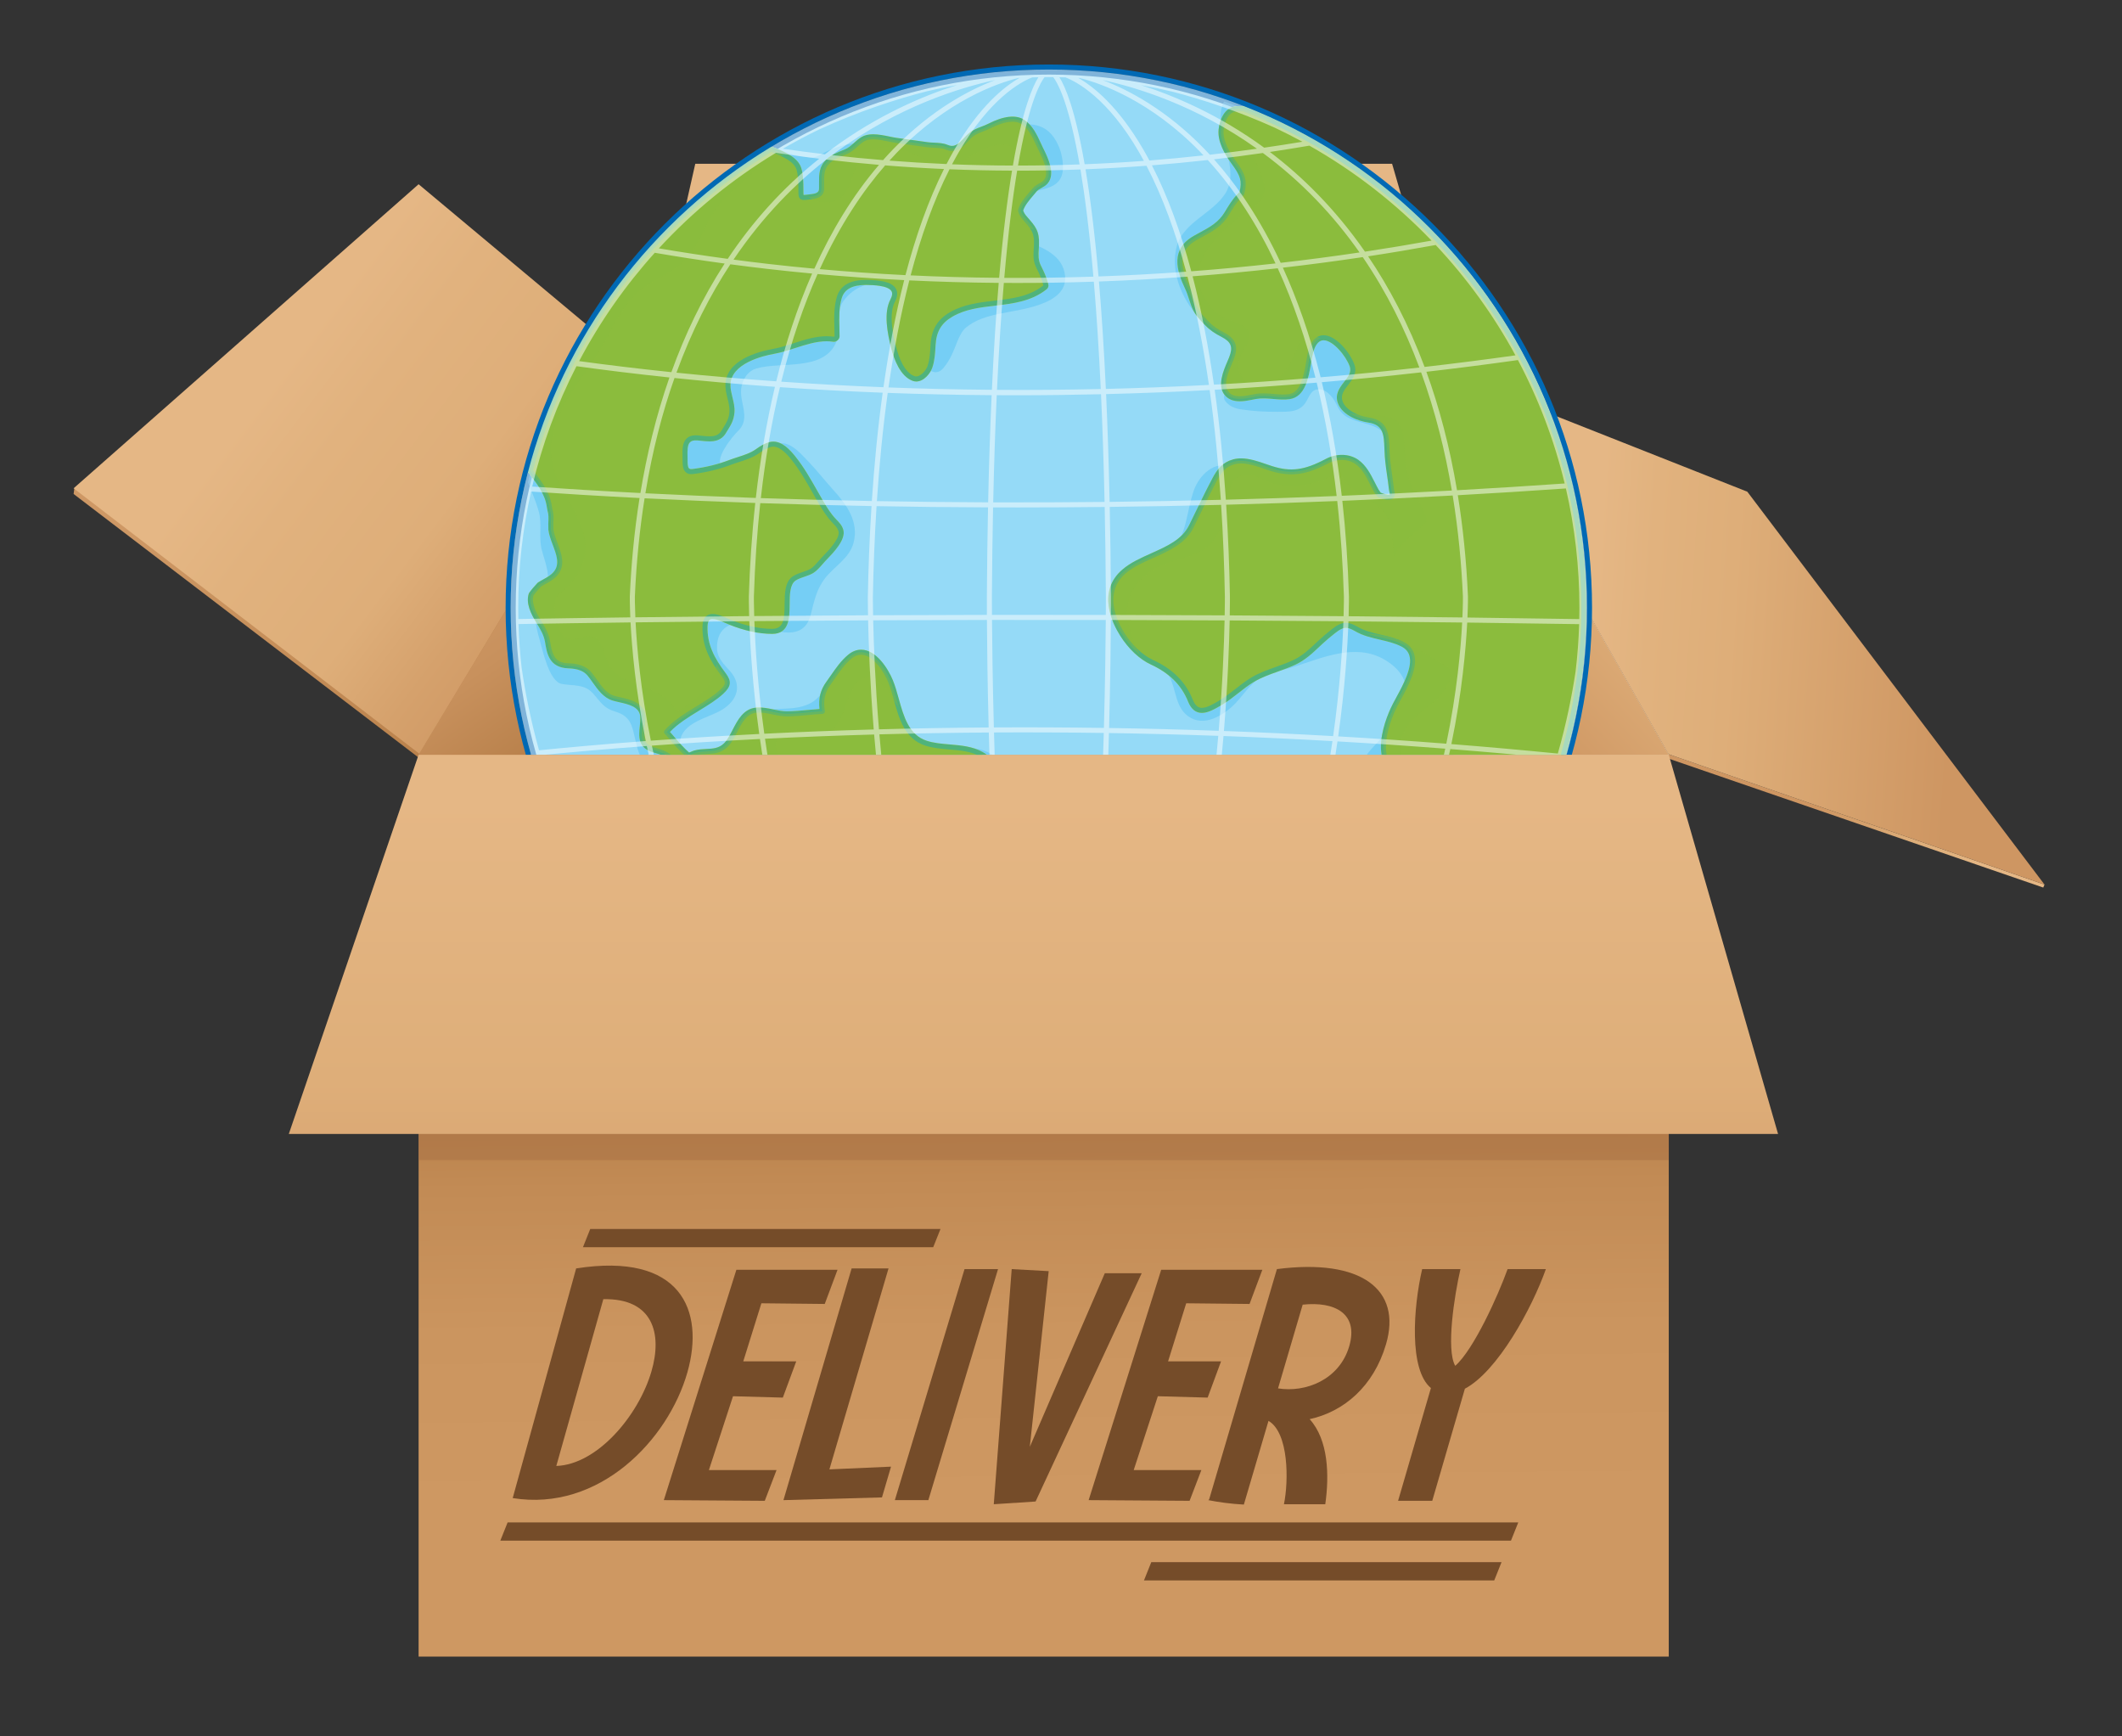 <svg xmlns="http://www.w3.org/2000/svg" xmlns:xlink="http://www.w3.org/1999/xlink" id="Layer_1" x="0px" y="0px" viewBox="0 0 690.113 564.531" style="enable-background:new 0 0 690.113 564.531;" xml:space="preserve"><rect x="0" y="0" width="690.113" height="564.531" fill="#333333" stroke="none"/><g>	<g>		<linearGradient id="SVGID_1_" gradientUnits="userSpaceOnUse" x1="641.173" y1="298.639" x2="592.52" y2="258.807">			<stop offset="0.137" style="stop-color:#E5B785"></stop>			<stop offset="0.282" style="stop-color:#E1B27E"></stop>			<stop offset="0.496" style="stop-color:#DEAE79"></stop>			<stop offset="0.732" style="stop-color:#D5A16C"></stop>			<stop offset="1" style="stop-color:#CE9662"></stop>		</linearGradient>		<polygon style="fill:url(#SVGID_1_);" points="539.005,245.426 664.499,288.615 664.909,287.639 542.614,245.248   "></polygon>					<linearGradient id="SVGID_00000034769058269333503410000006327204508553498534_" gradientUnits="userSpaceOnUse" x1="23.942" y1="184.237" x2="210.567" y2="184.237">			<stop offset="0.095" style="stop-color:#CE9865"></stop>			<stop offset="0.397" style="stop-color:#C48D58"></stop>			<stop offset="0.877" style="stop-color:#AC733C"></stop>		</linearGradient>		<polygon style="fill:url(#SVGID_00000034769058269333503410000006327204508553498534_);" points="136.136,246.352 23.942,160.637    24.159,158.945 210.567,122.123   "></polygon>					<linearGradient id="SVGID_00000176727423696670295890000016846747527757537409_" gradientUnits="userSpaceOnUse" x1="340.828" y1="550.717" x2="338.676" y2="307.621">			<stop offset="0.252" style="stop-color:#CE9862"></stop>			<stop offset="0.487" style="stop-color:#CB955F"></stop>			<stop offset="0.681" style="stop-color:#C28B55"></stop>			<stop offset="0.859" style="stop-color:#B37A43"></stop>			<stop offset="0.918" style="stop-color:#AC733C"></stop>		</linearGradient>					<rect x="136.138" y="245.426" style="fill:url(#SVGID_00000176727423696670295890000016846747527757537409_);" width="406.572" height="293.268"></rect>		<rect x="136.138" y="334.297" style="opacity:0.48;fill:#A67043;" width="406.572" height="42.951"></rect>					<linearGradient id="SVGID_00000174575824927186759570000004000874866510041234_" gradientUnits="userSpaceOnUse" x1="336.092" y1="236.539" x2="336.092" y2="398.729">			<stop offset="0.151" style="stop-color:#E5B785"></stop>			<stop offset="0.712" style="stop-color:#DEAE79"></stop>			<stop offset="0.829" style="stop-color:#DBA975"></stop>			<stop offset="0.96" style="stop-color:#D29C67"></stop>			<stop offset="1" style="stop-color:#CE9662"></stop>		</linearGradient>		<polygon style="fill:url(#SVGID_00000174575824927186759570000004000874866510041234_);" points="542.71,245.426 136.138,245.426    93.927,368.736 578.257,368.736   "></polygon>		<g>			<rect x="210.567" y="122.123" style="fill:#FFFFFF;" width="262.16" height="123.303"></rect>							<linearGradient id="SVGID_00000039838456904572089470000010862555177655963304_" gradientUnits="userSpaceOnUse" x1="164.355" y1="170.955" x2="215.68" y2="244.077">				<stop offset="0.095" style="stop-color:#CE9865"></stop>				<stop offset="0.376" style="stop-color:#C8915D"></stop>				<stop offset="0.803" style="stop-color:#B67E48"></stop>				<stop offset="1" style="stop-color:#AC733C"></stop>			</linearGradient>			<polygon style="fill:url(#SVGID_00000039838456904572089470000010862555177655963304_);" points="136.138,245.426     210.567,245.426 210.567,122.123    "></polygon>			<polygon style="fill:#FFFFFF;" points="472.728,122.123 472.728,245.426 542.71,245.426    "></polygon>		</g>		<g>							<linearGradient id="SVGID_00000148651989747983436250000004846457063049478815_" gradientUnits="userSpaceOnUse" x1="341.647" y1="107.682" x2="341.647" y2="274.4">				<stop offset="0.095" style="stop-color:#CE9865"></stop>				<stop offset="0.273" style="stop-color:#C7905C"></stop>				<stop offset="0.556" style="stop-color:#B47B45"></stop>				<stop offset="0.65" style="stop-color:#AC733C"></stop>			</linearGradient>							<rect x="210.567" y="122.123" style="fill:url(#SVGID_00000148651989747983436250000004846457063049478815_);" width="262.16" height="123.303"></rect>							<linearGradient id="SVGID_00000044876484373063385340000014575208717715576721_" gradientUnits="userSpaceOnUse" x1="75.929" y1="106.873" x2="195.591" y2="197.386">				<stop offset="0.137" style="stop-color:#E5B785"></stop>				<stop offset="0.324" style="stop-color:#E1B27E"></stop>				<stop offset="0.599" style="stop-color:#DEAE79"></stop>				<stop offset="0.787" style="stop-color:#D5A16C"></stop>				<stop offset="1" style="stop-color:#CE9662"></stop>			</linearGradient>			<polygon style="fill:url(#SVGID_00000044876484373063385340000014575208717715576721_);" points="136.349,245.078     23.944,158.781 136.138,59.912 210.567,122.123    "></polygon>							<linearGradient id="SVGID_00000038380680637945566530000011079036499771573898_" gradientUnits="userSpaceOnUse" x1="521.062" y1="171.39" x2="452.07" y2="235.425">				<stop offset="0.151" style="stop-color:#DEAE79"></stop>				<stop offset="0.712" style="stop-color:#CE9662"></stop>			</linearGradient>			<polygon style="fill:url(#SVGID_00000038380680637945566530000011079036499771573898_);" points="472.728,122.123     472.728,245.426 542.71,245.426    "></polygon>		</g>					<linearGradient id="SVGID_00000041263749484735897390000011244955514484633263_" gradientUnits="userSpaceOnUse" x1="478.431" y1="198.87" x2="636.33" y2="209.37">			<stop offset="0.252" style="stop-color:#E5B785"></stop>			<stop offset="0.366" style="stop-color:#E1B27E"></stop>			<stop offset="0.534" style="stop-color:#DEAE79"></stop>			<stop offset="1" style="stop-color:#CE9662"></stop>		</linearGradient>		<polygon style="fill:url(#SVGID_00000041263749484735897390000011244955514484633263_);" points="472.728,122.123    568.261,159.893 664.909,287.639 542.614,245.248   "></polygon>					<linearGradient id="SVGID_00000127746013620846557730000007411082228449747631_" gradientUnits="userSpaceOnUse" x1="339.841" y1="37.217" x2="342.063" y2="141.636">			<stop offset="0.337" style="stop-color:#E5B785"></stop>			<stop offset="0.81" style="stop-color:#DEAE79"></stop>			<stop offset="0.887" style="stop-color:#DBA975"></stop>			<stop offset="0.973" style="stop-color:#D29C67"></stop>			<stop offset="1" style="stop-color:#CE9662"></stop>		</linearGradient>		<polygon style="fill:url(#SVGID_00000127746013620846557730000007411082228449747631_);" points="210.567,122.123 226.118,53.25    452.731,53.25 472.728,122.123   "></polygon>	</g>	<g>		<g>			<path style="fill:#754C29;" d="M187.376,412.465c34.021-5.334,41.908,13.559,36.18,33.785    c-6.252,22.004-28.709,45.453-56.818,40.895L187.376,412.465z M180.923,476.699c13.244-0.441,26.668-16.225,30.918-30.672    c3.664-12.445,0.475-23.893-15.627-23.561L180.923,476.699z"></path>			<path style="fill:#754C29;" d="M239.483,412.912h32.895l-4.156,11.109l-20.605-0.219l-5.895,18.889h17.227l-4.354,11.783    l-16.207-0.445l-7.84,24.006h22.002l-3.83,10l-32.83-0.221L239.483,412.912z"></path>			<path style="fill:#754C29;" d="M254.792,487.815l22.17-75.35h12.004l-19.228,65.35l20.041-0.891l-2.943,10.002L254.792,487.815z"></path>			<path style="fill:#754C29;" d="M313.686,412.688h10.893l-22.66,75.127h-10.893L313.686,412.688z"></path>			<path style="fill:#754C29;" d="M341.054,413.352l-6.139,57.125l24.389-56.455h12.004l-34.514,74.236l-13.598,0.889l5.828-76.459    L341.054,413.352z"></path>			<path style="fill:#754C29;" d="M377.642,412.912h32.895l-4.158,11.109l-20.602-0.219l-5.895,18.889h17.227l-4.358,11.783    l-16.203-0.445l-7.842,24.006h22.004l-3.83,10l-32.832-0.221L377.642,412.912z"></path>			<path style="fill:#754C29;" d="M412.538,462.031l-8.012,27.227c-4.156-0.221-8.217-0.775-11.578-1.443l0.285-0.223l22.043-74.904    c27.496-3.555,40.711,6.67,35.478,24.449c-4.021,13.672-13.664,21.895-24.828,24.34c6.119,6.777,6.414,18.225,5.08,27.67H417.56    C419.118,481.59,419.171,465.92,412.538,462.031z M423.655,424.246l-8.012,27.229c8.912,1.445,19.934-2.779,23.139-13.67    C441.921,427.137,434.099,423.131,423.655,424.246z"></path>			<path style="fill:#754C29;" d="M465.36,451.361c-7.156-5.889-5.762-26.115-2.846-38.674h12.447    c-1.994,8.668-4.717,26.227-1.693,31.451c5.98-5.225,13.924-22.783,17.029-31.451h12.449    c-4.539,12.781-15.668,33.232-26.336,38.895l-10.615,36.453h-11.113L465.36,451.361z"></path>		</g>		<polygon style="fill:#754C29;" points="491.397,500.984 162.716,500.984 165.089,495.053 493.771,495.053   "></polygon>		<polygon style="fill:#754C29;" points="485.954,513.916 372.042,513.916 374.415,507.984 488.327,507.984   "></polygon>		<polygon style="fill:#754C29;" points="303.495,405.57 189.583,405.57 191.956,399.637 305.868,399.637   "></polygon>	</g>	<g>		<defs>							<rect id="SVGID_00000053526939644441507330000015385497185666249637_" x="150.821" y="17.412" width="394.145" height="228.014"></rect>		</defs>		<clipPath id="SVGID_00000123427402450207652490000016805417855946398911_">			<use xlink:href="#SVGID_00000053526939644441507330000015385497185666249637_" style="overflow:visible;"></use>		</clipPath>		<g style="clip-path:url(#SVGID_00000123427402450207652490000016805417855946398911_);">			<g>				<g>											<ellipse transform="matrix(0.121 -0.993 0.993 0.121 103.75 512.39)" style="fill:#95DAF7;" cx="341.097" cy="197.632" rx="174.198" ry="174.2"></ellipse>					<path style="fill:#0069B4;" d="M341.097,372.65c-96.506,0-175.017-78.512-175.017-175.018      c0-96.506,78.512-175.021,175.017-175.021c96.508,0,175.022,78.516,175.022,175.021      C516.118,294.139,437.604,372.65,341.097,372.65z M341.097,24.254c-95.6,0-173.377,77.777-173.377,173.379      c0,95.6,77.777,173.377,173.377,173.377c95.602,0,173.379-77.777,173.379-173.377      C514.476,102.031,436.698,24.254,341.097,24.254z"></path>				</g>				<path style="opacity:0.4;fill:#46BCF2;" d="M176.14,178.568c1.049,4.336,3.352,8.871,1.141,13.215     c-1.332,2.615-3.32,5.258-3.229,8.346c0.08,2.607,0.65,5.174,1.383,7.672c1.021,3.504,3.105,13.854,7.283,14.609     c3.703,0.67,7.303-0.053,10.113,3.045c2.529,2.785,3.34,4.768,7.227,5.93c1.838,0.547,3.355,1.336,4.516,2.961     c2.445,3.43,1.961,13.328,6.744,14.369c3.328,0.723,5.842,1.25,7.27,4.688c1.271,3.049,2.227,7.621,6.234,8.191     c3.002,0.428,5.303-1.74,7.107-3.834c2.729-3.17,5.08-7.041,8.395-9.648c5.18-4.078,14.574-3.566,17.584,3.252     c2.76,6.252-0.574,12.744-5.295,16.998c-4.373,3.938-17.26,13.064-12.453,20.178c5.713,8.455,16.527,5.154,24.328,9.361     c3.801,2.049,6.424,5.4,8.148,9.33c1.51,3.453,2.293,7.508,4.353,10.678c3.625,5.576,10.928,5.881,16.914,6.635     c2.326,0.291,4.518,0.814,6.705,1.652c2.455,0.939,4.267,2.488,6.932,2.471c-1.361-3.81-4.9-6.357-6.953-9.799     c-1.691-2.83-2.662-6.18-2.301-9.492c0.295-2.721,2.582-4.514,4.48-6.193c3.84-3.397,6.887-7.217,9.771-11.44     c2.967-4.342,6.412-8.01,9.799-12.002c3.195-3.766,5.951-8.031,6.16-13.133c0.195-4.803-0.166-10.5-1.598-15.1     c-2.004-6.436-7.449-8.842-13.94-8.051c-6.564,0.803-16.688,5.67-22.047-0.666c-2.207-2.609-3.357-5.789-4.531-8.955     c-1.65-4.453-4.143-12.059-9.49-13.342c-6.234-1.496-8.068,4.291-12,7.307c-3.219,2.469-7.344,2.559-11.232,2.701     c-4.102,0.148-8.139,0.719-10.986,4.033c-1.691,1.967-2.959,4.201-4.533,6.25c-1.848,2.41-3.885,4.494-6.896,5.316     c-3.961,1.084-10.793,0.906-10.131-4.826c0.756-6.541,9.24-7.709,13.777-10.514c4.986-3.082,6.602-8.066,2.412-12.672     c-1.719-1.893-3.898-4.047-4.08-6.768c-0.424-6.389,3.686-9.557,9.813-8.514c6.951,1.189,18.064,7.307,20.656-3.002     c1.066-4.24,1.807-7.975,4.457-11.533c2.978-3.998,8.074-6.594,9.445-11.738c1.82-6.828-2.164-12.342-6.547-17.172     c-2.826-3.109-5.408-6.453-8.324-9.48c-2.506-2.598-6.369-7.156-10.346-5.336c-2.287,1.047-4.445,2.35-6.617,3.607     c-2.34,1.352-7.625,5.463-10.566,3.852c-3.723-2.037,3.361-10.459,4.725-11.746c4.918-4.648-0.412-10.088,1.539-15.656     c0.773-2.213,2.133-4.039,4.473-4.75c7.844-2.385,21.627,0.994,25.91-8.301c1.941-4.205-0.307-9.854,2.453-13.637     c1.719-2.354,3.719-3.928,6.445-4.994c3.252-1.271,14.795-4.541,15.898,1.549c0.76,4.203-1.584,8.053-1.607,12.229     c-0.018,3.051,0.738,5.645,2.453,8.182c1.705,2.521,5.813,8.916,9.31,4.83c2.33-2.725,3.352-5.672,4.668-8.934     c0.592-1.467,1.496-3.283,2.766-4.313c3.078-2.502,6.773-3.559,10.6-4.391c6.535-1.424,22.412-2.771,21.572-12.262     c-0.602-6.785-7.17-9.316-13.189-11.625c-0.277,0.137-0.629,0.143-0.93-0.104c-0.232-0.189-0.492-0.371-0.758-0.553     c-1.434-0.565-2.801-1.137-3.998-1.779c-0.432-0.232-0.477-0.656-0.318-0.998c-1.678-1.375-2.541-3.09-0.6-5.803     c2.855-3.982,7.436-6.135,12.094-7.24c3.717-0.881,6.816-2.32,6.984-6.779c0.133-3.49-0.891-7.307-2.912-10.19     c-5.688-8.121-16.152-2.83-22.959,0.691c-5.801,3.002-11.904,5.547-18.588,4.887c-7.297-0.725-14.486-4.129-21.875-3.789     c-4.19,0.193-8.201,1.438-11.885,3.443c-1.34,0.73-2.512,1.381-4.088,1.242c-4.258-0.379-7.885-1.574-11.359-3.273     c-39.703,23.682-69.207,62.685-80.297,108.875c1.207,3.182,2.625,6.324,3.521,9.602     C176.331,170.395,175.161,174.52,176.14,178.568z"></path>				<path style="opacity:0.4;fill:#46BCF2;" d="M397.325,42.736c1.123,6.219,4.988,14.08,1.215,20.113     c-4.051,6.477-13.547,9.375-15.766,17.02c-2.535,8.727,2.166,19.131,8.787,24.908c3.283,2.865,6.799,3.457,10.58,5.25     c1.713,0.811,3.215,2.131,3.15,4.201c-0.105,3.506-1.609,6.51-3.75,9.211c-1.049,1.324-4.592,4.879-3.119,6.891     c1.262,1.729,3.08,2.461,5.072,2.771c3.967,0.617,8.047,0.838,12.059,0.809c3.742-0.027,7.328,0.207,9.383-3.549     c0.957-1.752,1.74-3.885,4.057-3.777c2.84,0.129,4.887,3.17,5.908,5.43c2.611,5.773,9.057,4.592,13.656,7.553     c2.898,1.867,4.813,4.387,6.229,7.512c3.244,7.156,2.914,15.949,1.973,23.557c-0.055,0.445-0.332,0.82-0.82,0.82     c-2.322,0.006-4.189-0.666-6.098-1.965c-3.695-2.516-5.648-6.852-8.928-9.787c-3.605-3.225-7.207-4.688-12.09-4.141     c-5.586,0.623-11.547,2.586-17.199,1.738c-2.152-0.322-4.449-0.803-6.313-2.012c-1.564-1.014-2.992-2.424-4.674-3.24     c-5.611-2.723-10.746,2.65-12.426,7.543c-1.174,3.422-1.744,6.975-2.627,10.471c-1.654,6.564-4.693,11.262-10.947,14.191     c-5.861,2.748-14.336,4.783-13.721,12.951c0.469,6.221,3.516,10.512,8.68,13.781c3.406,2.156,6.869,4.191,9.527,7.281     c3.355,3.898,2.621,10.217,6.311,13.805c4.881,4.746,11.346,1.332,15.527-2.557c2.738-2.545,4.742-6.058,7.74-8.285     c3.607-2.684,8.061-3.1,12.24-4.436c9.25-2.957,19.936-7.748,29.275-2.326c6.164,3.578,9.115,9.045,5.688,15.816     c-1.99,3.932-4.756,7.58-7.686,10.865c-1.484,1.666-3.342,3.348-4.33,5.367c-1.699,3.48,1.096,5.832,3.613,7.639     c5.367,3.857,8.975,9.061,6.037,15.809c-3.342,7.684-11.365,14.248-7.682,23.379c1.127,2.797,4.199,7.379,7.586,4.072     c1.334-1.303,2.285-2.853,3.193-4.469c1.477-2.627,2.949-5.736,5.797-7.154c7.77-3.871,17.316,0.902,24.217,4.768     c0.42,0.236,0.871,0.492,1.334,0.75c17.289-27.051,27.313-59.193,27.313-93.678c0-76.254-49-141.053-117.225-164.658     C396.614,35.988,396.737,39.488,397.325,42.736z"></path>				<path style="fill:#65186F;" d="M427.021,64.969c-0.217,0-0.533,0.455-0.248,0.455C426.989,65.424,427.308,64.969,427.021,64.969     z"></path>				<g>					<g>						<path style="fill:#8BBC3D;" d="M437.552,126.584c0.393-0.629,0.807-1.262,1.172-1.938       C437.495,125.477,437.12,126.117,437.552,126.584z"></path>						<path style="fill:#D6E273;" d="M437.552,127.404c-0.228,0-0.447-0.094-0.603-0.262c-0.293-0.318-0.426-0.719-0.381-1.131       c0.078-0.674,0.604-1.305,1.695-2.045c0.314-0.209,0.732-0.18,1.012,0.072c0.281,0.254,0.351,0.668,0.17,0.998       c-0.301,0.557-0.633,1.086-0.959,1.605l-0.238,0.377c-0.135,0.215-0.363,0.357-0.619,0.383       C437.603,127.402,437.577,127.404,437.552,127.404z"></path>					</g>					<g>						<path style="fill:#8BBC3D;" d="M337.081,79.623c0.148-4.189-0.877-5.396-3.768-8.682c-0.781-0.887-1.213-1.709-1.41-2.482       c0.6-2.34,2.994-4.764,4.482-6.6c1.068-1.318,2.709-1.547,3.742-2.793c2.328-2.799-0.35-7.955-1.629-10.576       c-1.537-3.148-2.816-6.826-5.855-8.83c-3.145-2.076-7.939-0.188-10.877,1.316c-1.959,1.004-4.359,1.486-6.09,2.939       c-2.328,1.951-4.049,5.6-7.93,3.916c-1.68-0.727-4.303-0.52-6.096-0.771c-3.397-0.475-6.795-0.945-10.191-1.42       c-3.102-0.433-7.93-2.121-10.832-0.391c-2.049,1.223-3.324,3.203-5.668,4.143c-1.787,0.717-4.078,1.59-5.504,2.908       c-2.824,2.611-2.17,5.531-2.273,9.139c-0.074,2.563-3.086,2.455-4.641,2.676c-2.016,0.283-2.051,0.01-2.072-1.74       c-0.029-2.393,0.033-5.098-0.641-7.412c-0.996-3.408-5.816-5.115-8.652-6.33c-0.121-0.051-0.244-0.092-0.365-0.143       c-38.102,23.07-66.699,60.344-78.354,104.596c1.619,2.215,3.371,4.344,4.605,6.76c0.201,0.453,0.4,0.906,0.609,1.357       c0.111,0.275,0.238,0.537,0.332,0.818c0.398,1.189,0.643,2.432,0.813,3.695c0.484,1.486,0.4,2.871,0.32,4.592       c0.014,0.639,0.02,1.274,0.025,1.91c0.557,4.586,5.002,10.006,1.59,14.195c-1.473,1.807-3.473,2.469-5.332,3.682       c-0.936,1.027-1.879,2.047-2.676,3.184c-0.902,2.768,0.682,5.994,2.295,8.617c1.326,2.156,2.623,4.25,3.035,6.785       c0.697,4.322,1.555,7.66,6.824,7.834c2.527,0.08,5.129,0.615,6.842,2.68c2.262,2.717,4.121,6.73,7.734,7.832       c3.139,0.953,8.975,1.256,9.521,5.631c0.525,4.182-2.525,9.496,3.74,11.24c2.387,0.666,4.371,1.363,6.107,3.193       c2.596,2.729,1.205,6.406,2.428,8.969c2.604,0.635,4.061,1.172,7-0.24c2.682-1.281,4.848-3.646,6.918-5.713       c3.461-3.453,8.797-4.334,12.494-1.053c2.338,2.076,3.953,5.094,5.514,7.809c-3.09,0.924-5.242,2.977-7.156,5.68       c-2.484,3.514-5.676,7.844-7.18,11.871c-3.57,9.566,13.322,15.691,19.719,18.375c6.057,2.539,12.088,5.053,16.377,10.248       c3.682,4.455,4.904,10.51,8.324,15.188c3.365,4.607,9.725,8.348,15.08,9.877c3.078,0.881,5.9,0.691,9.017,1.941       c2.682,1.072,4.713,2.688,7.664,2.971c0.527,0.051,1.242-0.604,0.947-1.135c-2.084-3.756-5.811-6.139-9.272-8.508       c-4.129-2.822-7.855-6.273-10.895-10.264c-7.469-9.809,4.693-16.279,11.16-21.92c7.127-6.211,9.75-16.641,13.268-25.068       c2.836-6.807,7.422-15.969-1.025-20.82c-5.309-3.051-12.309-1.773-18.031-3.607c-8.498-2.73-8.693-13.195-11.603-20.244       c-1.98-4.797-7.527-12.645-13.252-7.877c-2.877,2.4-4.727,5.605-6.908,8.592c-2.158,2.953-2.518,5.838-1.988,9.16       c-3.807,0.195-7.578,0.779-11.397,0.82c-3.402,0.039-6.576-1.502-10-1.223c-5.736,0.471-6.699,8.152-10.002,11.381       c-2.916,2.854-6.525,1.572-9.996,2.539c-1.094,0.305-1.836,1.045-2.492,0.49c-1.053-0.885-1.992-1.922-2.943-2.914       c-0.865-0.9-2.262-2.74-3.844-4.395c4.666-5.35,13.145-8.631,17.85-12.98c2.316-2.141,2.502-3.289,0.719-5.65       c-3.639-4.828-6.227-9.477-6.057-15.719c0.148-5.521,5.246-2.494,8.189-1.307c4.273,1.719,8.924,2.91,13.539,2.953       c8.662,0.084,2.104-13.855,7.33-17.246c1.748-1.133,3.934-1.373,5.707-2.43c1.342-0.801,2.65-2.568,3.715-3.703       c1.676-1.785,6.508-6.393,5.725-9.354c-0.348-1.316-1.197-2.158-2.131-3.121c-1.719-1.777-2.959-3.746-4.207-5.869       c-2.914-4.947-5.477-10.055-9.066-14.564c-1.74-2.188-4.647-5.455-7.846-4.408c-1.436,0.469-2.664,1.205-3.887,2.096       c-2.549,1.852-5.857,2.488-8.771,3.607c-4.012,1.537-8.07,2.475-12.338,3.014c-2.736,0.346-2.416-2.488-2.449-4.43       c-0.057-3.117-0.396-6.859,4.063-6.506c3.07,0.24,6.633,1.127,8.463-1.91c1.371-2.281,2.514-3.688,2.723-6.463       c0.223-2.969-1.307-5.785-1.307-8.762c-0.002-7.027,9.15-10,14.803-11c6.459-1.143,12.895-4.949,19.584-3.949       c0.471,0.072,1.098-0.461,1.1-0.938c-0.002-4.232-0.504-8.611,0.756-12.719c1.234-4.02,5.223-4.875,8.94-4.814       c2.832,0.045,11.459,0.119,8.41,5.871c-2.246,4.24-0.779,11.051,0.359,15.486c0.875,3.41,2.805,8.611,6.465,9.887       c2.31,0.807,4.666-1.973,5.289-3.836c0.785-2.348,0.871-4.746,1.018-7.201c0.266-4.488,1.99-7.553,5.926-9.83       c9.361-5.418,21.635-1.775,30.471-8.791c0.193-0.15,0.359-0.42,0.301-0.676c-0.508-2.184-1.381-4.057-2.385-6.045       C336.56,84.316,336.989,82.164,337.081,79.623z"></path>						<path style="fill:#D6E273;" d="M315.104,333.836c-0.025,0-0.113-0.004-0.139-0.006c-2.145-0.205-3.844-1.066-5.488-1.898       c-0.768-0.389-1.563-0.791-2.402-1.129c-1.697-0.68-3.299-0.91-4.996-1.152c-1.268-0.182-2.578-0.369-3.943-0.76       c-5.08-1.451-11.85-5.162-15.516-10.182c-1.66-2.268-2.816-4.85-3.936-7.346c-1.273-2.842-2.477-5.527-4.357-7.805       c-4.146-5.018-9.9-7.43-15.992-9.982l-1.51-0.625c-7.25-2.975-22.336-9.166-18.732-18.824       c1.422-3.809,4.215-7.74,6.678-11.209l0.602-0.85c2.051-2.896,4.127-4.68,6.621-5.656c-1.4-2.455-2.859-4.973-4.854-6.744       c-3.104-2.754-8.123-2.219-11.371,1.021l-0.707,0.711c-1.932,1.949-3.932,3.963-6.434,5.16       c-2.662,1.277-4.555,1.045-6.986,0.435l-0.563-0.139c-0.242-0.057-0.441-0.221-0.547-0.443       c-0.557-1.166-0.635-2.488-0.713-3.769c-0.109-1.832-0.215-3.565-1.568-4.988c-1.637-1.723-3.566-2.363-5.736-2.967       c-5.186-1.445-4.777-5.334-4.449-8.457c0.125-1.18,0.252-2.402,0.117-3.471c-0.369-2.961-3.799-3.736-6.824-4.422       c-0.771-0.174-1.498-0.34-2.121-0.529c-2.953-0.898-4.818-3.535-6.467-5.861c-0.564-0.801-1.1-1.557-1.66-2.23       c-1.27-1.533-3.254-2.289-6.236-2.383c-6.264-0.207-7.01-4.818-7.609-8.523c-0.381-2.357-1.604-4.342-2.896-6.443       c-1.674-2.719-3.432-6.193-2.402-9.344c0.025-0.076,0.061-0.148,0.107-0.217c0.783-1.115,1.697-2.119,2.582-3.092l0.16-0.176       c0.045-0.051,0.1-0.096,0.156-0.133c0.584-0.381,1.18-0.709,1.773-1.035c1.26-0.691,2.449-1.344,3.371-2.475       c2.002-2.461,0.863-5.496-0.346-8.711c-0.604-1.611-1.229-3.277-1.424-4.869l-0.006-0.262       c-0.006-0.576-0.012-1.154-0.023-1.73l0.008-0.227c0.076-1.582,0.135-2.832-0.289-4.129c-0.215-1.514-0.469-2.672-0.809-3.688       c-0.053-0.158-0.121-0.309-0.186-0.461l-0.131-0.314c-0.193-0.416-0.396-0.875-0.6-1.332c-0.92-1.801-2.16-3.453-3.475-5.205       c-0.348-0.465-0.697-0.93-1.041-1.398c-0.148-0.201-0.195-0.455-0.131-0.693c11.602-44.059,39.563-81.379,78.721-105.092       c0.225-0.137,0.502-0.154,0.742-0.055l1.201,0.498c3.072,1.279,7.273,3.035,8.287,6.502c0.631,2.164,0.65,4.639,0.666,6.82       l0.008,0.814c0.004,0.332,0.01,0.811,0.053,1.023c0.033-0.004,0.08,0,0.15,0c0.24,0,0.547-0.033,0.934-0.088       c0.225-0.031,0.477-0.057,0.748-0.086c2.131-0.211,3.15-0.535,3.188-1.803c0.02-0.637,0.014-1.254,0.006-1.852       c-0.025-2.816-0.053-5.477,2.529-7.865c1.461-1.35,3.68-2.236,5.463-2.947l0.293-0.119c1.225-0.49,2.143-1.311,3.115-2.182       c0.742-0.664,1.508-1.352,2.438-1.906c0.994-0.59,2.219-0.877,3.74-0.877c1.76,0,3.648,0.387,5.313,0.73       c0.832,0.172,1.617,0.334,2.313,0.432l10.193,1.42c0.584,0.08,1.254,0.109,1.951,0.142c1.527,0.074,3.105,0.147,4.355,0.688       c0.566,0.246,1.078,0.365,1.568,0.365c1.516,0,2.652-1.225,3.859-2.521c0.523-0.563,1.064-1.145,1.65-1.635       c1.213-1.018,2.674-1.58,4.088-2.125c0.766-0.295,1.488-0.572,2.156-0.916c5.025-2.574,9.063-3.016,11.701-1.273       c2.732,1.805,4.09,4.74,5.4,7.582c0.248,0.533,0.49,1.061,0.74,1.576l0.156,0.313c1.377,2.813,3.943,8.051,1.367,11.148       c-0.603,0.729-1.338,1.139-2.049,1.539c-0.639,0.355-1.242,0.695-1.688,1.244c-0.287,0.352-0.605,0.729-0.941,1.121       c-1.258,1.479-2.814,3.301-3.326,4.961c0.203,0.637,0.588,1.277,1.178,1.943c2.92,3.32,4.131,4.695,3.967,9.252       c-0.016,0.463-0.043,0.914-0.07,1.357c-0.119,1.914-0.219,3.566,0.672,5.334c0.941,1.865,1.906,3.883,2.449,6.23       c0.127,0.533-0.104,1.125-0.59,1.506c-4.957,3.938-10.951,4.639-16.75,5.32c-4.969,0.58-9.664,1.133-13.818,3.537       c-3.609,2.09-5.258,4.83-5.517,9.168l-0.033,0.572c-0.131,2.248-0.266,4.574-1.025,6.84c-0.611,1.83-2.695,4.541-5.225,4.541       l0,0c-0.377,0-0.752-0.064-1.111-0.189c-4.113-1.434-6.145-7.17-6.992-10.459c-1.336-5.213-2.578-11.752-0.287-16.074       c0.594-1.119,0.701-2.012,0.324-2.65c-1.129-1.91-6.254-1.988-7.938-2.014l-0.426-0.006c-4.373,0-6.926,1.387-7.801,4.238       c-0.943,3.072-0.855,6.41-0.77,9.637c0.023,0.951,0.049,1.9,0.049,2.842c-0.002,0.893-0.912,1.766-1.834,1.766       c-0.039,0-0.166-0.01-0.207-0.014c-0.697-0.106-1.426-0.16-2.164-0.16c-3.402,0-6.857,1.119-10.199,2.197       c-2.27,0.734-4.619,1.492-6.955,1.906c-3.316,0.586-14.127,3.055-14.127,10.191c0,1.289,0.311,2.559,0.643,3.9       c0.389,1.578,0.791,3.209,0.662,4.924c-0.191,2.559-1.145,4.088-2.246,5.861c-0.189,0.307-0.389,0.623-0.592,0.963       c-1.412,2.344-3.693,2.613-5.287,2.613c-0.895,0-1.805-0.096-2.686-0.188c-0.424-0.043-0.846-0.09-1.258-0.121       c-1.146-0.09-1.922,0.105-2.402,0.6c-0.871,0.889-0.826,2.84-0.787,4.563l0.016,1.156c-0.002,1.025-0.006,2.301,0.469,2.775       c0.125,0.123,0.434,0.283,1.051,0.209c4.424-0.557,8.395-1.525,12.148-2.967c0.869-0.332,1.775-0.625,2.684-0.92       c2.068-0.664,4.209-1.354,5.9-2.584c1.5-1.092,2.77-1.773,4.115-2.213c0.488-0.158,0.998-0.24,1.504-0.24       c2.943,0,5.414,2.627,7.238,4.918c2.752,3.461,4.936,7.308,7.045,11.029c0.688,1.211,1.377,2.426,2.086,3.631       c1.127,1.916,2.371,3.938,4.09,5.713c1.047,1.082,1.945,2.006,2.336,3.482c0.82,3.119-3.195,7.289-5.352,9.531l-0.57,0.594       c-0.268,0.289-0.555,0.617-0.85,0.959c-0.908,1.043-1.936,2.227-3.043,2.889c-0.924,0.549-1.926,0.889-2.895,1.217       c-1.01,0.34-1.963,0.662-2.787,1.197c-1.908,1.238-1.943,4.543-1.979,7.74c-0.047,4.518-0.1,9.639-5.721,9.639       c-4.4-0.041-9.055-1.055-13.92-3.016c-0.371-0.148-0.773-0.326-1.197-0.512c-1.344-0.592-3.018-1.33-4.211-1.33       c-0.555,0-1.594,0-1.656,2.41c-0.16,5.918,2.238,10.357,5.893,15.203c2.016,2.674,1.816,4.313-0.82,6.748       c-2.102,1.943-4.855,3.629-7.768,5.414c-3.438,2.105-6.984,4.279-9.521,6.955c0.717,0.785,1.379,1.574,1.979,2.285       c0.523,0.627,0.98,1.172,1.342,1.549l0.494,0.52c0.762,0.803,1.549,1.633,2.385,2.334c0.115-0.002,0.43-0.127,0.67-0.238       c0.324-0.146,0.68-0.305,1.074-0.414c1.305-0.363,2.6-0.43,3.85-0.492c2.211-0.111,4.123-0.207,5.793-1.842       c1.072-1.049,1.902-2.658,2.781-4.363c1.672-3.238,3.564-6.908,7.729-7.25c1.939-0.162,3.801,0.232,5.59,0.609       c1.49,0.314,2.898,0.611,4.352,0.611c2.301-0.023,4.525-0.234,6.674-0.436c1.305-0.123,2.609-0.246,3.916-0.33       c-0.387-3.467,0.324-6.236,2.256-8.879c0.508-0.693,0.994-1.398,1.484-2.102c1.607-2.324,3.273-4.727,5.56-6.635       c1.334-1.111,2.754-1.674,4.223-1.674c4.926,0,8.801,6.203,10.316,9.867c0.773,1.875,1.367,4.012,1.943,6.08       c1.611,5.805,3.279,11.809,9.15,13.695c2.309,0.738,4.811,0.953,7.463,1.176c3.68,0.314,7.483,0.637,10.729,2.5       c8.545,4.91,4.717,13.947,1.922,20.545l-0.551,1.303c-0.744,1.785-1.447,3.66-2.164,5.565       c-2.728,7.266-5.553,14.781-11.32,19.809c-1.066,0.93-2.26,1.863-3.525,2.852c-6.531,5.103-13.287,10.381-7.52,17.951       c2.916,3.83,6.516,7.223,10.703,10.086l0.648,0.443c3.357,2.287,6.83,4.65,8.875,8.342c0.248,0.441,0.23,0.961-0.043,1.426       C316.341,333.455,315.7,333.836,315.104,333.836z M242.294,246.184c2.219,0,4.27,0.781,5.936,2.256       c2.238,1.99,3.787,4.697,5.281,7.316l0.4,0.699c0.123,0.219,0.143,0.478,0.051,0.713c-0.094,0.232-0.289,0.41-0.529,0.482       c-2.564,0.766-4.637,2.42-6.721,5.367l-0.604,0.85c-2.402,3.389-5.129,7.227-6.477,10.834       c-3.051,8.17,11.045,13.951,17.818,16.732l1.449,0.6c6.078,2.547,12.291,5.15,16.693,10.48c2.02,2.447,3.328,5.361,4.59,8.18       c1.084,2.418,2.207,4.92,3.762,7.047c3.435,4.705,9.83,8.197,14.645,9.572c1.256,0.359,2.453,0.533,3.725,0.713       c1.717,0.248,3.49,0.5,5.373,1.256c0.906,0.361,1.734,0.781,2.533,1.185c1.57,0.797,3.055,1.547,4.877,1.729       c0.029-0.012,0.066-0.035,0.098-0.061c-1.873-3.271-5.133-5.49-8.285-7.641l-0.652-0.443       c-4.332-2.963-8.061-6.477-11.082-10.447c-6.75-8.861,1.326-15.17,7.814-20.238c1.246-0.975,2.424-1.895,3.457-2.795       c5.455-4.756,8.205-12.074,10.863-19.15c0.723-1.924,1.434-3.816,2.186-5.617l0.553-1.313       c2.838-6.701,6.057-14.295-1.228-18.48c-2.928-1.684-6.389-1.977-10.049-2.287c-2.625-0.223-5.34-0.453-7.824-1.25       c-6.715-2.158-8.582-8.885-10.234-14.82c-0.586-2.111-1.141-4.107-1.877-5.893c-1.469-3.557-5.027-8.852-8.799-8.852       c-1.074,0-2.141,0.436-3.17,1.293c-2.119,1.766-3.647,3.973-5.266,6.309c-0.494,0.715-0.99,1.432-1.508,2.137       c-1.842,2.52-2.391,5.076-1.84,8.549c0.039,0.229-0.025,0.463-0.172,0.643c-0.145,0.182-0.363,0.293-0.596,0.305       c-1.582,0.082-3.158,0.23-4.734,0.379c-2.184,0.205-4.439,0.418-6.693,0.443h-0.006c-1.756,0-3.314-0.33-4.822-0.648       c-1.752-0.369-3.393-0.719-5.115-0.58c-3.256,0.268-4.783,3.23-6.4,6.367c-0.902,1.744-1.832,3.551-3.094,4.783       c-2.115,2.07-4.527,2.191-6.859,2.311c-1.162,0.057-2.361,0.117-3.492,0.432c-0.307,0.086-0.584,0.215-0.836,0.33       c-0.773,0.35-1.721,0.576-2.404-0.002c-0.906-0.76-1.725-1.623-2.518-2.459l-0.488-0.514       c-0.381-0.396-0.863-0.971-1.418-1.631c-0.723-0.861-1.543-1.84-2.428-2.764c-0.293-0.309-0.305-0.787-0.025-1.107       c2.723-3.121,6.623-5.512,10.396-7.822c2.846-1.742,5.531-3.389,7.516-5.223c2.031-1.877,2.125-2.559,0.621-4.553       c-3.861-5.121-6.396-9.844-6.223-16.234c0.094-3.486,2.104-4.008,3.297-4.008c1.539,0,3.311,0.781,4.873,1.469       c0.406,0.18,0.793,0.35,1.146,0.492c4.676,1.883,9.129,2.857,13.238,2.895c3.875,0,4.1-3.045,4.15-8.014       c0.039-3.629,0.076-7.383,2.727-9.1c0.998-0.646,2.094-1.018,3.154-1.375c0.928-0.314,1.805-0.611,2.58-1.072       c0.881-0.525,1.816-1.604,2.643-2.555c0.31-0.359,0.611-0.703,0.895-1.006l0.582-0.609c1.658-1.719,5.535-5.748,4.947-7.971       c-0.281-1.064-0.965-1.77-1.83-2.662c-1.943-2.01-3.244-4.123-4.422-6.125c-0.715-1.211-1.408-2.432-2.1-3.652       c-2.078-3.666-4.227-7.457-6.9-10.814c-0.938-1.176-3.426-4.301-5.955-4.301c-0.334,0-0.67,0.055-0.994,0.16       c-1.176,0.383-2.305,0.994-3.66,1.979c-1.906,1.387-4.17,2.115-6.361,2.822c-0.881,0.283-1.758,0.564-2.6,0.889       c-3.879,1.484-7.977,2.488-12.527,3.063c-1.072,0.139-1.846-0.104-2.42-0.678c-0.955-0.957-0.951-2.543-0.949-3.939       l-0.016-1.115c-0.045-2.045-0.098-4.363,1.254-5.748c0.832-0.852,2.025-1.217,3.707-1.088       c0.424,0.035,0.859,0.078,1.297,0.125c0.84,0.09,1.707,0.178,2.516,0.178c1.951,0,3.111-0.543,3.881-1.818       c0.207-0.344,0.41-0.67,0.605-0.982c1.068-1.717,1.842-2.959,2-5.119c0.109-1.451-0.242-2.887-0.617-4.406       c-0.338-1.379-0.689-2.805-0.689-4.293c-0.002-8.184,10.826-10.982,15.48-11.807c2.225-0.395,4.52-1.135,6.738-1.854       c3.461-1.117,7.041-2.275,10.703-2.275c0.82,0,1.631,0.061,2.408,0.176c0.012-0.016,0.139-0.125,0.164-0.19       c-0.008-0.865-0.031-1.799-0.057-2.736c-0.09-3.359-0.18-6.832,0.838-10.16c1.104-3.582,4.256-5.398,9.373-5.398l0.369,0.004       c3.904,0.061,8,0.441,9.406,2.82c0.689,1.166,0.594,2.596-0.287,4.258c-2.285,4.313-0.315,12,0.43,14.895       c0.762,2.973,2.551,8.135,5.941,9.318c1.65,0.566,3.715-1.752,4.24-3.322c0.689-2.061,0.813-4.176,0.943-6.418l0.033-0.574       c0.291-4.887,2.242-8.125,6.332-10.49c4.449-2.572,9.531-3.168,14.449-3.746c5.816-0.682,11.314-1.326,15.902-4.959       c-0.512-2.117-1.408-3.988-2.285-5.727c-1.092-2.168-0.973-4.113-0.846-6.178c0.027-0.426,0.055-0.863,0.072-1.313       c0.137-3.904-0.723-4.879-3.564-8.109c-0.824-0.938-1.346-1.863-1.59-2.824c-0.035-0.135-0.035-0.273,0-0.406       c0.535-2.08,2.229-4.068,3.725-5.822c0.324-0.381,0.637-0.746,0.916-1.09c0.643-0.795,1.449-1.246,2.16-1.643       c0.605-0.342,1.18-0.662,1.588-1.154c1.898-2.283-0.365-6.898-1.582-9.379l-0.152-0.316c-0.258-0.523-0.506-1.063-0.756-1.607       c-1.217-2.631-2.473-5.352-4.816-6.896c-2.111-1.398-5.629-0.9-10.051,1.361c-0.744,0.383-1.541,0.689-2.31,0.986       c-1.35,0.519-2.621,1.012-3.625,1.85c-0.508,0.428-0.99,0.947-1.504,1.496c-1.326,1.428-2.83,3.045-5.061,3.045       c-0.709,0-1.455-0.168-2.217-0.498c-0.978-0.424-2.404-0.49-3.783-0.555c-0.75-0.035-1.475-0.07-2.102-0.158l-10.191-1.42       c-0.728-0.101-1.549-0.269-2.42-0.449c-1.586-0.328-3.387-0.697-4.98-0.697c-1.217,0-2.166,0.211-2.898,0.648       c-0.793,0.473-1.471,1.078-2.185,1.717c-1.035,0.926-2.105,1.885-3.596,2.482l-0.299,0.119       c-1.656,0.662-3.717,1.484-4.955,2.631c-2.047,1.893-2.027,3.988-2.002,6.643c0.006,0.617,0.012,1.254-0.008,1.914       c-0.086,2.932-3.065,3.23-4.666,3.391c-0.246,0.023-0.477,0.047-0.68,0.076c-0.484,0.068-0.863,0.104-1.164,0.104       c-1.814,0-1.83-1.344-1.844-2.647l-0.008-0.82c-0.016-2.178-0.031-4.428-0.6-6.373c-0.793-2.713-4.58-4.295-7.344-5.449       l-0.811-0.34c-38.5,23.434-66.016,60.168-77.537,103.516c0.266,0.357,0.531,0.713,0.797,1.068       c1.299,1.729,2.641,3.516,3.646,5.486c0.219,0.49,0.418,0.939,0.623,1.389l0.133,0.309c0.082,0.193,0.166,0.389,0.234,0.59       c0.375,1.117,0.65,2.377,0.846,3.848c0.482,1.436,0.412,2.889,0.336,4.57l-0.01,0.17c0.014,0.527,0.02,1.109,0.025,1.691       l0.002,0.172c0.164,1.307,0.729,2.809,1.326,4.398c1.254,3.344,2.676,7.135,0.08,10.322c-1.125,1.383-2.514,2.143-3.857,2.881       c-0.523,0.289-1.057,0.58-1.576,0.914l-0.086,0.096c-0.861,0.943-1.674,1.836-2.379,2.824c-0.742,2.52,0.92,5.662,2.246,7.82       c1.348,2.188,2.713,4.404,3.148,7.082c0.703,4.346,1.461,6.994,6.039,7.145c2.195,0.072,5.355,0.455,7.449,2.977       c0.6,0.723,1.18,1.539,1.736,2.328c1.568,2.217,3.188,4.508,5.605,5.244c0.588,0.178,1.275,0.332,2.004,0.498       c3.199,0.725,7.58,1.715,8.092,5.816c0.158,1.258,0.021,2.574-0.113,3.846c-0.379,3.598-0.414,5.684,3.26,6.705       c2.318,0.646,4.561,1.395,6.48,3.418c1.77,1.859,1.9,4.07,2.02,6.021c0.061,1.025,0.119,2.002,0.412,2.816l0.168,0.043       c2.26,0.561,3.621,0.76,5.881-0.326c2.246-1.074,4.145-2.986,5.979-4.836l0.715-0.717       C236.739,247.402,239.542,246.184,242.294,246.184z"></path>					</g>					<g>						<path style="fill:#8BBC3D;" d="M337.081,79.623c0.148-4.189-0.877-5.396-3.768-8.682c-0.781-0.887-1.213-1.709-1.41-2.482       c0.6-2.34,2.994-4.764,4.482-6.6c1.068-1.318,2.709-1.547,3.742-2.793c2.328-2.799-0.35-7.955-1.629-10.576       c-1.537-3.148-2.816-6.826-5.855-8.83c-3.145-2.076-7.939-0.188-10.877,1.316c-1.959,1.004-4.359,1.486-6.09,2.939       c-2.328,1.951-4.049,5.6-7.93,3.916c-1.68-0.727-4.303-0.52-6.096-0.771c-3.397-0.475-6.795-0.945-10.191-1.42       c-3.102-0.433-7.93-2.121-10.832-0.391c-2.049,1.223-3.324,3.203-5.668,4.143c-1.787,0.717-4.078,1.59-5.504,2.908       c-2.824,2.611-2.17,5.531-2.273,9.139c-0.074,2.563-3.086,2.455-4.641,2.676c-2.016,0.283-2.051,0.01-2.072-1.74       c-0.029-2.393,0.033-5.098-0.641-7.412c-0.996-3.408-5.816-5.115-8.652-6.33c-0.121-0.051-0.244-0.092-0.365-0.143       c-38.102,23.07-66.699,60.344-78.354,104.596c1.619,2.215,3.371,4.344,4.605,6.76c0.201,0.453,0.4,0.906,0.609,1.357       c0.111,0.275,0.238,0.537,0.332,0.818c0.398,1.189,0.643,2.432,0.813,3.695c0.484,1.486,0.4,2.871,0.32,4.592       c0.014,0.639,0.02,1.274,0.025,1.91c0.557,4.586,5.002,10.006,1.59,14.195c-1.473,1.807-3.473,2.469-5.332,3.682       c-0.936,1.027-1.879,2.047-2.676,3.184c-0.902,2.768,0.682,5.994,2.295,8.617c1.326,2.156,2.623,4.25,3.035,6.785       c0.697,4.322,1.555,7.66,6.824,7.834c2.527,0.08,5.129,0.615,6.842,2.68c2.262,2.717,4.121,6.73,7.734,7.832       c3.139,0.953,8.975,1.256,9.521,5.631c0.525,4.182-2.525,9.496,3.74,11.24c2.387,0.666,4.371,1.363,6.107,3.193       c2.596,2.729,1.205,6.406,2.428,8.969c2.604,0.635,4.061,1.172,7-0.24c2.682-1.281,4.848-3.646,6.918-5.713       c3.461-3.453,8.797-4.334,12.494-1.053c2.338,2.076,3.953,5.094,5.514,7.809c-3.09,0.924-5.242,2.977-7.156,5.68       c-2.484,3.514-5.676,7.844-7.18,11.871c-3.57,9.566,13.322,15.691,19.719,18.375c6.057,2.539,12.088,5.053,16.377,10.248       c3.682,4.455,4.904,10.51,8.324,15.188c3.365,4.607,9.725,8.348,15.08,9.877c3.078,0.881,5.9,0.691,9.017,1.941       c2.682,1.072,4.713,2.688,7.664,2.971c0.527,0.051,1.242-0.604,0.947-1.135c-2.084-3.756-5.811-6.139-9.272-8.508       c-4.129-2.822-7.855-6.273-10.895-10.264c-7.469-9.809,4.693-16.279,11.16-21.92c7.127-6.211,9.75-16.641,13.268-25.068       c2.836-6.807,7.422-15.969-1.025-20.82c-5.309-3.051-12.309-1.773-18.031-3.607c-8.498-2.73-8.693-13.195-11.603-20.244       c-1.98-4.797-7.527-12.645-13.252-7.877c-2.877,2.4-4.727,5.605-6.908,8.592c-2.158,2.953-2.518,5.838-1.988,9.16       c-3.807,0.195-7.578,0.779-11.397,0.82c-3.402,0.039-6.576-1.502-10-1.223c-5.736,0.471-6.699,8.152-10.002,11.381       c-2.916,2.854-6.525,1.572-9.996,2.539c-1.094,0.305-1.836,1.045-2.492,0.49c-1.053-0.885-1.992-1.922-2.943-2.914       c-0.865-0.9-2.262-2.74-3.844-4.395c4.666-5.35,13.145-8.631,17.85-12.98c2.316-2.141,2.502-3.289,0.719-5.65       c-3.639-4.828-6.227-9.477-6.057-15.719c0.148-5.521,5.246-2.494,8.189-1.307c4.273,1.719,8.924,2.91,13.539,2.953       c8.662,0.084,2.104-13.855,7.33-17.246c1.748-1.133,3.934-1.373,5.707-2.43c1.342-0.801,2.65-2.568,3.715-3.703       c1.676-1.785,6.508-6.393,5.725-9.354c-0.348-1.316-1.197-2.158-2.131-3.121c-1.719-1.777-2.959-3.746-4.207-5.869       c-2.914-4.947-5.477-10.055-9.066-14.564c-1.74-2.188-4.647-5.455-7.846-4.408c-1.436,0.469-2.664,1.205-3.887,2.096       c-2.549,1.852-5.857,2.488-8.771,3.607c-4.012,1.537-8.07,2.475-12.338,3.014c-2.736,0.346-2.416-2.488-2.449-4.43       c-0.057-3.117-0.396-6.859,4.063-6.506c3.07,0.24,6.633,1.127,8.463-1.91c1.371-2.281,2.514-3.688,2.723-6.463       c0.223-2.969-1.307-5.785-1.307-8.762c-0.002-7.027,9.15-10,14.803-11c6.459-1.143,12.895-4.949,19.584-3.949       c0.471,0.072,1.098-0.461,1.1-0.938c-0.002-4.232-0.504-8.611,0.756-12.719c1.234-4.02,5.223-4.875,8.94-4.814       c2.832,0.045,11.459,0.119,8.41,5.871c-2.246,4.24-0.779,11.051,0.359,15.486c0.875,3.41,2.805,8.611,6.465,9.887       c2.31,0.807,4.666-1.973,5.289-3.836c0.785-2.348,0.871-4.746,1.018-7.201c0.266-4.488,1.99-7.553,5.926-9.83       c9.361-5.418,21.635-1.775,30.471-8.791c0.193-0.15,0.359-0.42,0.301-0.676c-0.508-2.184-1.381-4.057-2.385-6.045       C336.56,84.316,336.989,82.164,337.081,79.623z"></path>						<path style="fill:#4FB37C;" d="M315.104,333.836c-0.025,0-0.113-0.004-0.139-0.006c-2.145-0.205-3.844-1.066-5.488-1.898       c-0.768-0.389-1.563-0.791-2.402-1.129c-1.697-0.68-3.299-0.91-4.996-1.152c-1.268-0.182-2.578-0.369-3.943-0.76       c-5.08-1.451-11.85-5.162-15.516-10.182c-1.66-2.268-2.816-4.85-3.936-7.346c-1.273-2.842-2.477-5.527-4.357-7.805       c-4.146-5.018-9.9-7.43-15.992-9.982l-1.51-0.625c-7.25-2.975-22.336-9.166-18.732-18.824       c1.422-3.809,4.215-7.74,6.678-11.209l0.602-0.85c2.051-2.896,4.127-4.68,6.621-5.656c-1.4-2.455-2.859-4.973-4.854-6.744       c-3.104-2.754-8.123-2.219-11.371,1.021l-0.707,0.711c-1.932,1.949-3.932,3.963-6.434,5.16       c-2.662,1.277-4.555,1.045-6.986,0.435l-0.563-0.139c-0.242-0.057-0.441-0.221-0.547-0.443       c-0.557-1.166-0.635-2.488-0.713-3.769c-0.109-1.832-0.215-3.565-1.568-4.988c-1.637-1.723-3.566-2.363-5.736-2.967       c-5.186-1.445-4.777-5.334-4.449-8.457c0.125-1.18,0.252-2.402,0.117-3.471c-0.369-2.961-3.799-3.736-6.824-4.422       c-0.771-0.174-1.498-0.34-2.121-0.529c-2.953-0.898-4.818-3.535-6.467-5.861c-0.564-0.801-1.1-1.557-1.66-2.23       c-1.27-1.533-3.254-2.289-6.236-2.383c-6.264-0.207-7.01-4.818-7.609-8.523c-0.381-2.357-1.604-4.342-2.896-6.443       c-1.674-2.719-3.432-6.193-2.402-9.344c0.025-0.076,0.061-0.148,0.107-0.217c0.783-1.115,1.697-2.119,2.582-3.092l0.16-0.176       c0.045-0.051,0.1-0.096,0.156-0.133c0.584-0.381,1.18-0.709,1.773-1.035c1.26-0.691,2.449-1.344,3.371-2.475       c2.002-2.461,0.863-5.496-0.346-8.711c-0.604-1.611-1.229-3.277-1.424-4.869l-0.006-0.262       c-0.006-0.576-0.012-1.154-0.023-1.73l0.008-0.227c0.076-1.582,0.135-2.832-0.289-4.129c-0.215-1.514-0.469-2.672-0.809-3.688       c-0.053-0.158-0.121-0.309-0.186-0.461l-0.131-0.314c-0.193-0.416-0.396-0.875-0.6-1.332c-0.92-1.801-2.16-3.453-3.475-5.205       c-0.348-0.465-0.697-0.93-1.041-1.398c-0.148-0.201-0.195-0.455-0.131-0.693c11.602-44.059,39.563-81.379,78.721-105.092       c0.225-0.137,0.502-0.154,0.742-0.055l1.201,0.498c3.072,1.279,7.273,3.035,8.287,6.502c0.631,2.164,0.65,4.639,0.666,6.82       l0.008,0.814c0.004,0.332,0.01,0.811,0.053,1.023c0.033-0.004,0.08,0,0.15,0c0.24,0,0.547-0.033,0.934-0.088       c0.225-0.031,0.477-0.057,0.748-0.086c2.131-0.211,3.15-0.535,3.188-1.803c0.02-0.637,0.014-1.254,0.006-1.852       c-0.025-2.816-0.053-5.477,2.529-7.865c1.461-1.35,3.68-2.236,5.463-2.947l0.293-0.119c1.225-0.49,2.143-1.311,3.115-2.182       c0.742-0.664,1.508-1.352,2.438-1.906c0.994-0.59,2.219-0.877,3.74-0.877c1.76,0,3.648,0.387,5.313,0.73       c0.832,0.172,1.617,0.334,2.313,0.432l10.193,1.42c0.584,0.08,1.254,0.109,1.951,0.142c1.527,0.074,3.105,0.147,4.355,0.688       c0.566,0.246,1.078,0.365,1.568,0.365c1.516,0,2.652-1.225,3.859-2.521c0.523-0.563,1.064-1.145,1.65-1.635       c1.213-1.018,2.674-1.58,4.088-2.125c0.766-0.295,1.488-0.572,2.156-0.916c5.025-2.574,9.063-3.016,11.701-1.273       c2.732,1.805,4.09,4.74,5.4,7.582c0.248,0.533,0.49,1.061,0.74,1.576l0.156,0.313c1.377,2.813,3.943,8.051,1.367,11.148       c-0.603,0.729-1.338,1.139-2.049,1.539c-0.639,0.355-1.242,0.695-1.688,1.244c-0.287,0.352-0.605,0.729-0.941,1.121       c-1.258,1.479-2.814,3.301-3.326,4.961c0.203,0.637,0.588,1.277,1.178,1.943c2.92,3.32,4.131,4.695,3.967,9.252       c-0.016,0.463-0.043,0.914-0.07,1.357c-0.119,1.914-0.219,3.566,0.672,5.334c0.941,1.865,1.906,3.883,2.449,6.23       c0.127,0.533-0.104,1.125-0.59,1.506c-4.957,3.938-10.951,4.639-16.75,5.32c-4.969,0.58-9.664,1.133-13.818,3.537       c-3.609,2.09-5.258,4.83-5.517,9.168l-0.033,0.572c-0.131,2.248-0.266,4.574-1.025,6.84c-0.611,1.83-2.695,4.541-5.225,4.541       l0,0c-0.377,0-0.752-0.064-1.111-0.189c-4.113-1.434-6.145-7.17-6.992-10.459c-1.336-5.213-2.578-11.752-0.287-16.074       c0.594-1.119,0.701-2.012,0.324-2.65c-1.129-1.91-6.254-1.988-7.938-2.014l-0.426-0.006c-4.373,0-6.926,1.387-7.801,4.238       c-0.943,3.072-0.855,6.41-0.77,9.637c0.023,0.951,0.049,1.9,0.049,2.842c-0.002,0.893-0.912,1.766-1.834,1.766       c-0.039,0-0.166-0.01-0.207-0.014c-0.697-0.106-1.426-0.16-2.164-0.16c-3.402,0-6.857,1.119-10.199,2.197       c-2.27,0.734-4.619,1.492-6.955,1.906c-3.316,0.586-14.127,3.055-14.127,10.191c0,1.289,0.311,2.559,0.643,3.9       c0.389,1.578,0.791,3.209,0.662,4.924c-0.191,2.559-1.145,4.088-2.246,5.861c-0.189,0.307-0.389,0.623-0.592,0.963       c-1.412,2.344-3.693,2.613-5.287,2.613c-0.895,0-1.805-0.096-2.686-0.188c-0.424-0.043-0.846-0.09-1.258-0.121       c-1.146-0.09-1.922,0.105-2.402,0.6c-0.871,0.889-0.826,2.84-0.787,4.563l0.016,1.156c-0.002,1.025-0.006,2.301,0.469,2.775       c0.125,0.123,0.434,0.283,1.051,0.209c4.424-0.557,8.395-1.525,12.148-2.967c0.869-0.332,1.775-0.625,2.684-0.92       c2.068-0.664,4.209-1.354,5.9-2.584c1.5-1.092,2.77-1.773,4.115-2.213c0.488-0.158,0.998-0.24,1.504-0.24       c2.943,0,5.414,2.627,7.238,4.918c2.752,3.461,4.936,7.308,7.045,11.029c0.688,1.211,1.377,2.426,2.086,3.631       c1.127,1.916,2.371,3.938,4.09,5.713c1.047,1.082,1.945,2.006,2.336,3.482c0.82,3.119-3.195,7.289-5.352,9.531l-0.57,0.594       c-0.268,0.289-0.555,0.617-0.85,0.959c-0.908,1.043-1.936,2.227-3.043,2.889c-0.924,0.549-1.926,0.889-2.895,1.217       c-1.01,0.34-1.963,0.662-2.787,1.197c-1.908,1.238-1.943,4.543-1.979,7.74c-0.047,4.518-0.1,9.639-5.721,9.639       c-4.4-0.041-9.055-1.055-13.92-3.016c-0.371-0.148-0.773-0.326-1.197-0.512c-1.344-0.592-3.018-1.33-4.211-1.33       c-0.555,0-1.594,0-1.656,2.41c-0.16,5.918,2.238,10.357,5.893,15.203c2.016,2.674,1.816,4.313-0.82,6.748       c-2.102,1.943-4.855,3.629-7.768,5.414c-3.438,2.105-6.984,4.279-9.521,6.955c0.717,0.785,1.379,1.574,1.979,2.285       c0.523,0.627,0.98,1.172,1.342,1.549l0.494,0.52c0.762,0.803,1.549,1.633,2.385,2.334c0.115-0.002,0.43-0.127,0.67-0.238       c0.324-0.146,0.68-0.305,1.074-0.414c1.305-0.363,2.6-0.43,3.85-0.492c2.211-0.111,4.123-0.207,5.793-1.842       c1.072-1.049,1.902-2.658,2.781-4.363c1.672-3.238,3.564-6.908,7.729-7.25c1.939-0.162,3.801,0.232,5.59,0.609       c1.49,0.314,2.898,0.611,4.352,0.611c2.301-0.023,4.525-0.234,6.674-0.436c1.305-0.123,2.609-0.246,3.916-0.33       c-0.387-3.467,0.324-6.236,2.256-8.879c0.508-0.693,0.994-1.398,1.484-2.102c1.607-2.324,3.273-4.727,5.56-6.635       c1.334-1.111,2.754-1.674,4.223-1.674c4.926,0,8.801,6.203,10.316,9.867c0.773,1.875,1.367,4.012,1.943,6.08       c1.611,5.805,3.279,11.809,9.15,13.695c2.309,0.738,4.811,0.953,7.463,1.176c3.68,0.314,7.483,0.637,10.729,2.5       c8.545,4.91,4.717,13.947,1.922,20.545l-0.551,1.303c-0.744,1.785-1.447,3.66-2.164,5.565       c-2.728,7.266-5.553,14.781-11.32,19.809c-1.066,0.93-2.26,1.863-3.525,2.852c-6.531,5.103-13.287,10.381-7.52,17.951       c2.916,3.83,6.516,7.223,10.703,10.086l0.648,0.443c3.357,2.287,6.83,4.65,8.875,8.342c0.248,0.441,0.23,0.961-0.043,1.426       C316.341,333.455,315.7,333.836,315.104,333.836z M242.294,246.184c2.219,0,4.27,0.781,5.936,2.256       c2.238,1.99,3.787,4.697,5.281,7.316l0.4,0.699c0.123,0.219,0.143,0.478,0.051,0.713c-0.094,0.232-0.289,0.41-0.529,0.482       c-2.564,0.766-4.637,2.42-6.721,5.367l-0.604,0.85c-2.402,3.389-5.129,7.227-6.477,10.834       c-3.051,8.17,11.045,13.951,17.818,16.732l1.449,0.6c6.078,2.547,12.291,5.15,16.693,10.48c2.02,2.447,3.328,5.361,4.59,8.18       c1.084,2.418,2.207,4.92,3.762,7.047c3.435,4.705,9.83,8.197,14.645,9.572c1.256,0.359,2.453,0.533,3.725,0.713       c1.717,0.248,3.49,0.5,5.373,1.256c0.906,0.361,1.734,0.781,2.533,1.185c1.57,0.797,3.055,1.547,4.877,1.729       c0.029-0.012,0.066-0.035,0.098-0.061c-1.873-3.271-5.133-5.49-8.285-7.641l-0.652-0.443       c-4.332-2.963-8.061-6.477-11.082-10.447c-6.75-8.861,1.326-15.17,7.814-20.238c1.246-0.975,2.424-1.895,3.457-2.795       c5.455-4.756,8.205-12.074,10.863-19.15c0.723-1.924,1.434-3.816,2.186-5.617l0.553-1.313       c2.838-6.701,6.057-14.295-1.228-18.48c-2.928-1.684-6.389-1.977-10.049-2.287c-2.625-0.223-5.34-0.453-7.824-1.25       c-6.715-2.158-8.582-8.885-10.234-14.82c-0.586-2.111-1.141-4.107-1.877-5.893c-1.469-3.557-5.027-8.852-8.799-8.852       c-1.074,0-2.141,0.436-3.17,1.293c-2.119,1.766-3.647,3.973-5.266,6.309c-0.494,0.715-0.99,1.432-1.508,2.137       c-1.842,2.52-2.391,5.076-1.84,8.549c0.039,0.229-0.025,0.463-0.172,0.643c-0.145,0.182-0.363,0.293-0.596,0.305       c-1.582,0.082-3.158,0.23-4.734,0.379c-2.184,0.205-4.439,0.418-6.693,0.443h-0.006c-1.756,0-3.314-0.33-4.822-0.648       c-1.752-0.369-3.393-0.719-5.115-0.58c-3.256,0.268-4.783,3.23-6.4,6.367c-0.902,1.744-1.832,3.551-3.094,4.783       c-2.115,2.07-4.527,2.191-6.859,2.311c-1.162,0.057-2.361,0.117-3.492,0.432c-0.307,0.086-0.584,0.215-0.836,0.33       c-0.773,0.35-1.721,0.576-2.404-0.002c-0.906-0.76-1.725-1.623-2.518-2.459l-0.488-0.514       c-0.381-0.396-0.863-0.971-1.418-1.631c-0.723-0.861-1.543-1.84-2.428-2.764c-0.293-0.309-0.305-0.787-0.025-1.107       c2.723-3.121,6.623-5.512,10.396-7.822c2.846-1.742,5.531-3.389,7.516-5.223c2.031-1.877,2.125-2.559,0.621-4.553       c-3.861-5.121-6.396-9.844-6.223-16.234c0.094-3.486,2.104-4.008,3.297-4.008c1.539,0,3.311,0.781,4.873,1.469       c0.406,0.18,0.793,0.35,1.146,0.492c4.676,1.883,9.129,2.857,13.238,2.895c3.875,0,4.1-3.045,4.15-8.014       c0.039-3.629,0.076-7.383,2.727-9.1c0.998-0.646,2.094-1.018,3.154-1.375c0.928-0.314,1.805-0.611,2.58-1.072       c0.881-0.525,1.816-1.604,2.643-2.555c0.31-0.359,0.611-0.703,0.895-1.006l0.582-0.609c1.658-1.719,5.535-5.748,4.947-7.971       c-0.281-1.064-0.965-1.77-1.83-2.662c-1.943-2.01-3.244-4.123-4.422-6.125c-0.715-1.211-1.408-2.432-2.1-3.652       c-2.078-3.666-4.227-7.457-6.9-10.814c-0.938-1.176-3.426-4.301-5.955-4.301c-0.334,0-0.67,0.055-0.994,0.16       c-1.176,0.383-2.305,0.994-3.66,1.979c-1.906,1.387-4.17,2.115-6.361,2.822c-0.881,0.283-1.758,0.564-2.6,0.889       c-3.879,1.484-7.977,2.488-12.527,3.063c-1.072,0.139-1.846-0.104-2.42-0.678c-0.955-0.957-0.951-2.543-0.949-3.939       l-0.016-1.115c-0.045-2.045-0.098-4.363,1.254-5.748c0.832-0.852,2.025-1.217,3.707-1.088       c0.424,0.035,0.859,0.078,1.297,0.125c0.84,0.09,1.707,0.178,2.516,0.178c1.951,0,3.111-0.543,3.881-1.818       c0.207-0.344,0.41-0.67,0.605-0.982c1.068-1.717,1.842-2.959,2-5.119c0.109-1.451-0.242-2.887-0.617-4.406       c-0.338-1.379-0.689-2.805-0.689-4.293c-0.002-8.184,10.826-10.982,15.48-11.807c2.225-0.395,4.52-1.135,6.738-1.854       c3.461-1.117,7.041-2.275,10.703-2.275c0.82,0,1.631,0.061,2.408,0.176c0.012-0.016,0.139-0.125,0.164-0.19       c-0.008-0.865-0.031-1.799-0.057-2.736c-0.09-3.359-0.18-6.832,0.838-10.16c1.104-3.582,4.256-5.398,9.373-5.398l0.369,0.004       c3.904,0.061,8,0.441,9.406,2.82c0.689,1.166,0.594,2.596-0.287,4.258c-2.285,4.313-0.315,12,0.43,14.895       c0.762,2.973,2.551,8.135,5.941,9.318c1.65,0.566,3.715-1.752,4.24-3.322c0.689-2.061,0.813-4.176,0.943-6.418l0.033-0.574       c0.291-4.887,2.242-8.125,6.332-10.49c4.449-2.572,9.531-3.168,14.449-3.746c5.816-0.682,11.314-1.326,15.902-4.959       c-0.512-2.117-1.408-3.988-2.285-5.727c-1.092-2.168-0.973-4.113-0.846-6.178c0.027-0.426,0.055-0.863,0.072-1.313       c0.137-3.904-0.723-4.879-3.564-8.109c-0.824-0.938-1.346-1.863-1.59-2.824c-0.035-0.135-0.035-0.273,0-0.406       c0.535-2.08,2.229-4.068,3.725-5.822c0.324-0.381,0.637-0.746,0.916-1.09c0.643-0.795,1.449-1.246,2.16-1.643       c0.605-0.342,1.18-0.662,1.588-1.154c1.898-2.283-0.365-6.898-1.582-9.379l-0.152-0.316c-0.258-0.523-0.506-1.063-0.756-1.607       c-1.217-2.631-2.473-5.352-4.816-6.896c-2.111-1.398-5.629-0.9-10.051,1.361c-0.744,0.383-1.541,0.689-2.31,0.986       c-1.35,0.519-2.621,1.012-3.625,1.85c-0.508,0.428-0.99,0.947-1.504,1.496c-1.326,1.428-2.83,3.045-5.061,3.045       c-0.709,0-1.455-0.168-2.217-0.498c-0.978-0.424-2.404-0.49-3.783-0.555c-0.75-0.035-1.475-0.07-2.102-0.158l-10.191-1.42       c-0.728-0.101-1.549-0.269-2.42-0.449c-1.586-0.328-3.387-0.697-4.98-0.697c-1.217,0-2.166,0.211-2.898,0.648       c-0.793,0.473-1.471,1.078-2.185,1.717c-1.035,0.926-2.105,1.885-3.596,2.482l-0.299,0.119       c-1.656,0.662-3.717,1.484-4.955,2.631c-2.047,1.893-2.027,3.988-2.002,6.643c0.006,0.617,0.012,1.254-0.008,1.914       c-0.086,2.932-3.065,3.23-4.666,3.391c-0.246,0.023-0.477,0.047-0.68,0.076c-0.484,0.068-0.863,0.104-1.164,0.104       c-1.814,0-1.83-1.344-1.844-2.647l-0.008-0.82c-0.016-2.178-0.031-4.428-0.6-6.373c-0.793-2.713-4.58-4.295-7.344-5.449       l-0.811-0.34c-38.5,23.434-66.016,60.168-77.537,103.516c0.266,0.357,0.531,0.713,0.797,1.068       c1.299,1.729,2.641,3.516,3.646,5.486c0.219,0.49,0.418,0.939,0.623,1.389l0.133,0.309c0.082,0.193,0.166,0.389,0.234,0.59       c0.375,1.117,0.65,2.377,0.846,3.848c0.482,1.436,0.412,2.889,0.336,4.57l-0.01,0.17c0.014,0.527,0.02,1.109,0.025,1.691       l0.002,0.172c0.164,1.307,0.729,2.809,1.326,4.398c1.254,3.344,2.676,7.135,0.08,10.322c-1.125,1.383-2.514,2.143-3.857,2.881       c-0.523,0.289-1.057,0.58-1.576,0.914l-0.086,0.096c-0.861,0.943-1.674,1.836-2.379,2.824c-0.742,2.52,0.92,5.662,2.246,7.82       c1.348,2.188,2.713,4.404,3.148,7.082c0.703,4.346,1.461,6.994,6.039,7.145c2.195,0.072,5.355,0.455,7.449,2.977       c0.6,0.723,1.18,1.539,1.736,2.328c1.568,2.217,3.188,4.508,5.605,5.244c0.588,0.178,1.275,0.332,2.004,0.498       c3.199,0.725,7.58,1.715,8.092,5.816c0.158,1.258,0.021,2.574-0.113,3.846c-0.379,3.598-0.414,5.684,3.26,6.705       c2.318,0.646,4.561,1.395,6.48,3.418c1.77,1.859,1.9,4.07,2.02,6.021c0.061,1.025,0.119,2.002,0.412,2.816l0.168,0.043       c2.26,0.561,3.621,0.76,5.881-0.326c2.246-1.074,4.145-2.986,5.979-4.836l0.715-0.717       C236.739,247.402,239.542,246.184,242.294,246.184z"></path>					</g>					<path style="opacity:0.4;fill:#8BBC3D;" d="M278.561,307.299c0.486-7.842-2.932-16.367-10.352-20.063      c-5.576-2.779-13.977-0.936-18.141-6.225c-3.457-4.392-1.715-10.9,3.158-13.195c2.758-1.299,6.541-1.906,8.68-4.195      c3.041-3.254,1.061-6.545-1.41-9.344c-2.553-2.896-9.691-8.508-7.93-13.189c2.492-6.631,10.396-2.324,15.406-2.777      c7.809-0.709,5.816-14.41,12.738-17.641c3.853-1.797,7.053,2.645,8.898,5.336c0.834,1.217,1.709,2.664,2.664,4.121      c-0.895-2.984-1.602-6.066-2.682-8.68c-1.98-4.797-7.527-12.645-13.252-7.877c-2.877,2.4-4.727,5.605-6.908,8.592      c-2.158,2.953-2.518,5.838-1.988,9.16c-3.807,0.195-7.578,0.779-11.397,0.82c-3.402,0.039-6.576-1.502-10-1.223      c-5.736,0.471-6.699,8.152-10.002,11.381c-2.916,2.854-6.525,1.572-9.996,2.539c-1.094,0.305-1.836,1.045-2.492,0.49      c-1.053-0.885-1.992-1.922-2.943-2.914c-0.865-0.9-2.262-2.74-3.844-4.395c4.666-5.35,13.145-8.631,17.85-12.98      c2.316-2.141,2.502-3.289,0.719-5.65c-0.84-1.117-1.615-2.223-2.322-3.338c-0.469,2.408-1.068,4.758-2.588,6.719      c-2.611,3.373-6.135,5.988-9.57,8.471c-0.348,0.25-0.936,0.078-1.121-0.295c-2.453-4.873-7.877-6.523-12.582-8.48      c-3.051-1.266-6.941-2.631-8.705-5.654c-1.908-3.27-2.273-10.199-7.227-10.02c-1.865,0.07-4.1,1.6-5.957,1.094      c-2.607-0.713-3.514-3.979-4.178-6.264c-0.777-2.662-1.469-5.477,0.293-7.881c0.838-1.145,2.125-1.883,3.148-2.84      c1.611-1.514,2.947-3.363,3.951-5.338c2.041-4.008,2.529-8.316,1.195-12.643c-2.266-7.344-7.434-13.414-9.629-20.771      c-2.586-8.66,1.047-16.834,5.637-24.188c3.146-5.043,6.971-9.699,9.926-14.854c2.516-4.391,4.59-9.135,7.584-13.234      c2.811-3.852,6.035-6.742,10.271-8.949c5.107-2.656,9.545-5.402,12.568-10.508c2.635-4.449,4.48-9.498,7.764-13.541      c2.496-3.074,5.564-5.887,8.541-8.494c3.428-3.002,7.893-6.826,12.668-8.053c-1.35-0.684-2.738-1.229-3.83-1.697      c-0.121-0.051-0.244-0.092-0.365-0.143c-38.102,23.07-66.699,60.344-78.354,104.596c1.619,2.215,3.371,4.344,4.605,6.76      c0.201,0.453,0.4,0.906,0.609,1.357c0.111,0.275,0.238,0.537,0.332,0.818c0.398,1.189,0.643,2.432,0.813,3.695      c0.484,1.486,0.4,2.871,0.32,4.592c0.014,0.639,0.02,1.274,0.025,1.91c0.557,4.586,5.002,10.006,1.59,14.195      c-1.473,1.807-3.473,2.469-5.332,3.682c-0.936,1.027-1.879,2.047-2.676,3.184c-0.902,2.768,0.682,5.994,2.295,8.617      c1.326,2.156,2.623,4.25,3.035,6.785c0.697,4.322,1.555,7.66,6.824,7.834c2.527,0.08,5.129,0.615,6.842,2.68      c2.262,2.717,4.121,6.73,7.734,7.832c3.139,0.953,8.975,1.256,9.521,5.631c0.525,4.182-2.525,9.496,3.74,11.24      c2.387,0.666,4.371,1.363,6.107,3.193c2.596,2.729,1.205,6.406,2.428,8.969c2.604,0.635,4.061,1.172,7-0.24      c2.682-1.281,4.848-3.646,6.918-5.713c3.461-3.453,8.797-4.334,12.494-1.053c2.338,2.076,3.953,5.094,5.514,7.809      c-3.09,0.924-5.242,2.977-7.156,5.68c-2.484,3.514-5.676,7.844-7.18,11.871c-3.57,9.566,13.322,15.691,19.719,18.375      c6.057,2.539,12.088,5.053,16.377,10.248c1.459,1.764,2.529,3.781,3.504,5.863      C278.493,308.371,278.528,307.838,278.561,307.299z"></path>					<path style="opacity:0.4;fill:#8BBC3D;" d="M269.196,65.889c3.229-0.145,5.502-2.133,6.764-5.016      c1.682-3.846,2.537-9.146,6.459-11.498c4.881-2.93,10.131-1.232,14.975,0.941c3.389,1.52,7.119,3.756,10.961,3.658      c3.209-0.084,4.943-1.834,7.541-3.344c3.307-1.922,9.443-5.145,13.316-2.809c2.623,1.584,3.168,4.604,2.725,7.475      c-0.613,3.984-5.877,12.605-1.977,15.998c1.75,1.52,4,2.506,6.268,3.451c-0.607-1.16-1.545-2.25-2.914-3.805      c-0.781-0.887-1.213-1.709-1.41-2.482c0.6-2.34,2.994-4.764,4.482-6.6c1.068-1.318,2.709-1.547,3.742-2.793      c2.328-2.799-0.35-7.955-1.629-10.576c-1.537-3.148-2.816-6.826-5.855-8.83c-3.145-2.076-7.939-0.188-10.877,1.316      c-1.959,1.004-4.359,1.486-6.09,2.939c-2.328,1.951-4.049,5.6-7.93,3.916c-1.68-0.727-4.303-0.52-6.096-0.771      c-3.397-0.475-6.795-0.945-10.191-1.42c-3.102-0.433-7.93-2.121-10.832-0.391c-2.049,1.223-3.324,3.203-5.668,4.143      c-1.787,0.717-4.078,1.59-5.504,2.908c-2.824,2.611-2.17,5.531-2.273,9.139c-0.068,2.367-2.633,2.457-4.252,2.631      C264.638,65.381,267.411,65.971,269.196,65.889z"></path>					<g>						<path style="fill:#8BBC3D;" d="M404.554,35.402c-0.904-0.094-1.822-0.121-2.793,0.031c-3.076,0.475-4.391,4.144-4.639,6.783       c-0.34,3.539,1.766,7.238,3.711,10.029c1.262,1.816,2.594,3.424,3.211,5.594c0.453,1.58,0.271,3.305-0.191,5.025       c-0.322,0.336-0.68,0.682-1.047,1.084c-1.545,1.678-2.654,3.522-3.822,5.475c-2.469,4.127-6.268,5.686-10.233,7.926       c-7.021,3.961-5.555,9.99-2.519,16.352c1.057,2.217,1.48,4.623,2.56,6.816c0.871,1.773,2.379,3.232,3.717,4.646       c1.549,1.631,3.088,2.594,5.082,3.631c3.641,1.895,4.379,3.98,2.893,7.732c-1.166,2.949-3.992,8.203-1.666,11.273       c2.233,2.947,6.547,1.682,9.568,1.127c3.822-0.703,7.307,0.611,10.945,0.049c5.971-0.928,5.73-10.992,7.133-15.24       c2.998-9.061,11.353-0.211,13.248,5.127c1.658,4.674-5.697,7.08-3.811,12.021c1.279,3.359,5.895,5.215,9.154,5.693       c6.758,0.992,5.689,6.391,6.135,11.924c0.207,2.605,0.604,5.197,0.984,7.781c0.178,1.219,0.234,2.15,0.416,3.291       c0.75,2.275-0.603,2.719-4.059,1.334c-0.58-0.705-1.066-1.471-1.461-2.299c-1.594-3.004-2.926-6.324-5.756-8.371       c-2.898-2.098-6.738-1.883-9.734-0.293c-6.209,3.303-11.279,4.588-18.152,2.402c-3.652-1.164-8.268-3.242-12.164-2.178       c-3.17,0.863-4.77,2.969-6.256,5.773c-2.674,5.045-5.082,10.209-7.625,15.324c-3.975,7.99-15.5,9.049-21.895,14.619       c-6.482,5.641-4.58,13.926-0.477,20.422c2.268,3.592,5.705,7.238,9.609,9.033c5.742,2.641,10.162,6.57,12.529,12.504       c2.103,5.27,6.119,2.854,9.984,0.549c3.619-2.162,6.617-5.209,10.25-7.373c4.162-2.48,9.094-3.549,13.473-5.584       c3.535-1.645,5.934-4.137,8.738-6.746c1.316-1.225,2.701-2.369,4.117-3.484c2.842-2.248,4.406-2.426,7.342-0.701       c4.662,2.736,10.348,2.551,15.119,5.018c7.855,4.053-0.824,15.949-3.166,21.152c-1.781,3.939-3.728,9.775-2.883,14.59       c-0.279,2.014-0.191,3.975,1.1,5.783c3.137,4.391,9.738,8.281,6.734,14.34c-1.609,3.246-3.412,6.277-5.307,9.361       c-3.391,5.523-8.09,12.512-8.063,19.26c0.025,5.275,9.1,5.623,11.67,2.031c2.664-3.728,3.305-8.435,6.047-12.16       c4.24-5.754,11.963-8.076,18.66-9.15c4.355-0.701,9.27-0.432,13.326-2.299c3.24-1.494,5.424-5.205,6.705-8.355       c2.082-5.125,3.443-10.602,6.055-15.5c0.305-0.57,0.631-1.121,0.963-1.67c4.379-14.875,6.84-30.584,7.07-46.85       C516.142,125.453,470.13,61.15,404.554,35.402z"></path>						<path style="fill:#D6E273;" d="M450.536,299.232h-0.002c-3.246-0.002-6.746-1.633-6.764-5.219       c-0.027-6.441,4.059-13.033,7.342-18.33l0.844-1.363c2.061-3.359,3.746-6.227,5.268-9.295       c1.994-4.018-0.805-6.992-3.766-10.141c-1.022-1.084-2.074-2.205-2.9-3.357c-1.543-2.164-1.498-4.461-1.262-6.248       c-0.883-5.336,1.473-11.643,2.965-14.941c0.434-0.965,1.059-2.109,1.777-3.436c2.301-4.232,5.451-10.027,4.293-13.789       c-0.381-1.242-1.211-2.18-2.531-2.861c-2.178-1.125-4.533-1.672-7.025-2.248c-2.742-0.635-5.58-1.291-8.133-2.793       c-1.229-0.721-2.131-1.043-2.918-1.043c-0.977,0-1.99,0.488-3.502,1.684c-1.639,1.289-2.93,2.385-4.066,3.439l-1.008,0.945       c-2.428,2.287-4.721,4.447-7.943,5.945c-1.822,0.848-3.754,1.535-5.621,2.201c-2.647,0.941-5.385,1.918-7.779,3.344       c-1.772,1.057-3.438,2.367-5.049,3.633c-1.645,1.295-3.346,2.633-5.199,3.738c-2.264,1.352-4.566,2.725-6.676,2.725       c-2.008,0-3.517-1.236-4.492-3.672c-2.135-5.352-6.094-9.297-12.109-12.064c-3.635-1.67-7.266-5.074-9.959-9.34       c-2.565-4.061-7.637-14.283,0.631-21.479c2.635-2.295,6.111-3.852,9.471-5.354c5.125-2.297,9.967-4.463,12.229-9.012       c0.836-1.682,1.658-3.367,2.478-5.055c1.65-3.387,3.355-6.891,5.156-10.289c1.611-3.043,3.379-5.256,6.766-6.18       c0.785-0.213,1.641-0.322,2.545-0.322c2.764,0,5.645,0.994,8.188,1.871c0.654,0.225,1.287,0.443,1.895,0.637       c6.049,1.926,10.482,1.4,17.522-2.344c3.465-1.844,7.703-1.74,10.598,0.352c2.521,1.824,3.898,4.533,5.227,7.15       c0.258,0.506,0.512,1.008,0.773,1.502c0.35,0.729,0.76,1.393,1.24,1.998c2.275,0.887,2.857,0.629,2.906,0.584       c0,0,0.117-0.219-0.131-0.977c-0.131-0.74-0.191-1.297-0.256-1.865c-0.053-0.492-0.111-0.996-0.193-1.563l-0.084-0.559       c-0.348-2.375-0.711-4.832-0.906-7.275c-0.072-0.891-0.105-1.777-0.137-2.643c-0.168-4.529-0.289-7.799-5.299-8.537       c-2.926-0.43-8.283-2.221-9.801-6.213c-1.127-2.951,0.543-5.107,2.02-7.012c1.314-1.693,2.445-3.16,1.785-5.025       c-1.186-3.336-5.361-8.484-8.486-8.484c-1.398,0-2.479,1.125-3.211,3.34c-0.336,1.02-0.586,2.465-0.85,3.994       c-0.846,4.908-1.898,11.018-6.938,11.799c-1.627,0.252-3.592,0.121-5.391-0.051c-1.877-0.178-3.893-0.303-5.531-0.002       l-0.992,0.193c-1.34,0.266-2.861,0.57-4.34,0.57c-2.268,0-3.918-0.721-5.039-2.201c-2.293-3.029-0.307-7.68,1.008-10.756       c0.201-0.475,0.391-0.916,0.551-1.314c1.34-3.387,0.73-5.016-2.51-6.703c-2.07-1.076-3.68-2.086-5.299-3.795l-0.475-0.498       c-1.258-1.313-2.559-2.672-3.383-4.35c-0.578-1.174-0.973-2.398-1.355-3.582c-0.367-1.137-0.717-2.209-1.209-3.244       c-2.938-6.16-4.897-13.047,2.855-17.42c0.605-0.344,1.209-0.67,1.803-0.99c3.301-1.789,6.152-3.334,8.131-6.641       c1.133-1.895,2.305-3.857,3.92-5.611c0.242-0.262,0.475-0.498,0.699-0.727l0.215-0.219c0.441-1.734,0.488-3.168,0.141-4.383       c-0.477-1.678-1.441-3.029-2.465-4.459l-0.629-0.891c-1.838-2.635-4.236-6.6-3.855-10.574c0.295-3.133,1.867-6.982,5.33-7.519       c0.955-0.15,1.996-0.141,3.002-0.035c0.074,0.008,0.146,0.025,0.217,0.053c32.785,12.873,60.668,35.109,80.631,64.307       c20.416,29.859,30.936,64.826,30.422,101.121c-0.229,15.998-2.615,31.834-7.104,47.072c-0.02,0.068-0.049,0.133-0.086,0.193       c-0.322,0.535-0.643,1.072-0.941,1.631c-1.619,3.041-2.781,6.395-3.902,9.637c-0.658,1.908-1.342,3.881-2.115,5.785       c-1.258,3.094-3.514,7.129-7.123,8.793c-2.906,1.338-6.184,1.623-9.354,1.898c-1.461,0.127-2.84,0.248-4.184,0.465       c-8.873,1.424-14.803,4.311-18.129,8.826c-1.33,1.807-2.139,3.842-2.992,5.996c-0.826,2.086-1.682,4.24-3.049,6.156       C455.729,298.191,453.282,299.232,450.536,299.232z M437.724,202.527c1.098,0,2.252,0.393,3.748,1.271       c2.336,1.371,4.928,1.971,7.672,2.607c2.482,0.572,5.047,1.168,7.408,2.387c1.711,0.883,2.838,2.174,3.348,3.838       c1.361,4.422-1.98,10.568-4.42,15.055c-0.705,1.299-1.314,2.416-1.723,3.326c-1.426,3.156-3.688,9.182-2.824,14.113       c0.016,0.082,0.016,0.17,0.006,0.254c-0.313,2.262-0.027,3.816,0.957,5.195c0.758,1.063,1.728,2.094,2.756,3.186       c3.066,3.26,6.543,6.953,4.043,11.994c-1.549,3.125-3.254,6.027-5.342,9.424l-0.844,1.369       c-3.174,5.119-7.121,11.49-7.096,17.461c0.012,2.475,2.58,3.582,5.121,3.584c2.191,0,4.178-0.797,5.059-2.027       c1.252-1.752,2.033-3.721,2.859-5.805c0.855-2.156,1.738-4.387,3.197-6.367c3.594-4.877,9.871-7.977,19.188-9.473       c1.404-0.225,2.877-0.353,4.303-0.478c3.029-0.264,6.164-0.537,8.811-1.756c3.287-1.514,5.352-5.611,6.289-7.92       c0.756-1.861,1.432-3.813,2.084-5.701c1.143-3.305,2.324-6.719,4.006-9.875c0.295-0.551,0.611-1.086,0.93-1.617       c4.426-15.063,6.783-30.717,7.008-46.527c0.508-35.957-9.912-70.596-30.137-100.174       c-19.754-28.893-47.338-50.906-79.77-63.664c-0.836-0.076-1.691-0.086-2.473,0.037c-2.707,0.418-3.756,4-3.947,6.051       c-0.248,2.582,0.918,5.682,3.564,9.483l0.621,0.873c1.059,1.482,2.154,3.014,2.707,4.965c0.443,1.553,0.383,3.342-0.19,5.463       c-0.035,0.133-0.103,0.254-0.199,0.354l-0.375,0.385c-0.211,0.215-0.434,0.443-0.66,0.688       c-1.502,1.631-2.58,3.434-3.723,5.342c-2.209,3.693-5.391,5.418-8.754,7.242c-0.588,0.316-1.18,0.639-1.777,0.977       c-6.195,3.492-5.354,8.637-2.184,15.281c0.541,1.135,0.922,2.313,1.289,3.447c0.383,1.182,0.744,2.297,1.268,3.363       c0.715,1.451,1.924,2.717,3.096,3.939l0.48,0.504c1.463,1.543,2.945,2.469,4.865,3.469c3.975,2.066,4.924,4.605,3.277,8.762       c-0.164,0.412-0.359,0.867-0.566,1.355c-1.236,2.891-2.928,6.85-1.211,9.119c0.805,1.059,1.988,1.553,3.732,1.553       c1.316,0,2.752-0.287,4.02-0.539l1.016-0.199c1.818-0.336,4.002-0.205,5.982-0.018c1.787,0.172,3.525,0.289,4.986,0.063       c3.873-0.6,4.813-6.064,5.57-10.455c0.275-1.592,0.535-3.094,0.908-4.23c1.221-3.689,3.27-4.465,4.77-4.465       c4.049,0,8.646,5.672,10.031,9.576c0.963,2.713-0.629,4.766-2.033,6.578c-1.385,1.789-2.582,3.334-1.785,5.424       c1.088,2.857,5.174,4.686,8.506,5.176c6.363,0.934,6.535,5.592,6.703,10.098c0.029,0.844,0.063,1.705,0.131,2.574       c0.193,2.387,0.549,4.816,0.896,7.164l0.084,0.561c0.084,0.586,0.142,1.107,0.199,1.617c0.063,0.545,0.121,1.076,0.215,1.666       c0.322,0.941,0.289,1.744-0.129,2.322c-0.248,0.34-0.744,0.746-1.721,0.746c-0.818,0-1.904-0.275-3.324-0.846       c-0.129-0.053-0.238-0.135-0.328-0.24c-0.623-0.754-1.149-1.584-1.568-2.469c-0.25-0.471-0.51-0.98-0.771-1.494       c-1.297-2.559-2.525-4.973-4.725-6.564c-2.391-1.73-5.943-1.785-8.869-0.232c-4.719,2.51-8.326,3.58-12.055,3.58       c-2.156,0-4.357-0.367-6.73-1.121c-0.619-0.197-1.268-0.42-1.932-0.65c-2.422-0.836-5.166-1.781-7.654-1.781       c-0.758,0-1.469,0.088-2.113,0.266c-2.828,0.77-4.297,2.623-5.748,5.365c-1.787,3.373-3.486,6.863-5.131,10.238       c-0.822,1.691-1.647,3.381-2.484,5.066c-2.525,5.076-7.863,7.467-13.027,9.777c-3.402,1.521-6.611,2.959-9.063,5.094       c-7.311,6.363-2.66,15.664-0.322,19.367c2.527,4.002,5.902,7.182,9.258,8.727c6.416,2.949,10.652,7.184,12.949,12.943       c0.945,2.365,2.147,2.639,2.967,2.639c1.658,0,3.764-1.254,5.799-2.469c1.799-1.074,3.459-2.379,5.063-3.641       c1.65-1.299,3.359-2.643,5.223-3.754c2.533-1.508,5.346-2.512,8.068-3.479c1.832-0.654,3.727-1.328,5.48-2.145       c2.982-1.387,5.182-3.459,7.51-5.652l1.014-0.951c1.172-1.088,2.496-2.209,4.17-3.527       C435.034,203.117,436.343,202.527,437.724,202.527z"></path>					</g>					<g>						<path style="fill:#8BBC3D;" d="M499.835,267.764c2.287-4.668,4.361-9.455,6.385-14.266c0.852-2.908,1.553-5.703,2.205-8.031       c4.15-14.801,6.445-30.033,6.662-45.41c1.055-74.604-44.957-138.906-110.533-164.654c-0.904-0.094-1.822-0.121-2.793,0.031       c-3.076,0.475-4.391,4.144-4.639,6.783c-0.34,3.539,1.766,7.238,3.711,10.029c1.262,1.816,2.594,3.424,3.211,5.594       c0.453,1.58,0.271,3.305-0.191,5.025c-0.322,0.336-0.68,0.682-1.047,1.084c-1.545,1.678-2.654,3.522-3.822,5.475       c-2.469,4.127-6.268,5.686-10.233,7.926c-7.021,3.961-5.555,9.99-2.519,16.352c1.057,2.217,1.48,4.623,2.56,6.816       c0.871,1.773,2.379,3.232,3.717,4.646c1.549,1.631,3.088,2.594,5.082,3.631c3.641,1.895,4.379,3.98,2.893,7.732       c-1.166,2.949-3.992,8.203-1.666,11.273c2.233,2.947,6.547,1.682,9.568,1.127c3.822-0.703,7.307,0.611,10.945,0.049       c5.971-0.928,5.73-10.992,7.133-15.24c2.998-9.061,11.353-0.211,13.248,5.127c1.658,4.674-5.697,7.08-3.811,12.021       c1.279,3.359,5.895,5.215,9.154,5.693c6.758,0.992,5.689,6.391,6.135,11.924c0.207,2.605,0.604,5.197,0.984,7.781       c0.178,1.219,0.234,2.15,0.416,3.291c0.75,2.275-0.603,2.719-4.059,1.334c-0.58-0.705-1.066-1.471-1.461-2.299       c-1.594-3.004-2.926-6.324-5.756-8.371c-2.898-2.098-6.738-1.883-9.734-0.293c-6.209,3.303-11.279,4.588-18.152,2.402       c-3.652-1.164-8.268-3.242-12.164-2.178c-3.17,0.863-4.77,2.969-6.256,5.773c-2.674,5.045-5.082,10.209-7.625,15.324       c-3.975,7.99-15.5,9.049-21.895,14.619c-6.482,5.641-4.58,13.926-0.477,20.422c2.268,3.592,5.705,7.238,9.609,9.033       c5.742,2.641,10.162,6.57,12.529,12.504c2.103,5.27,6.119,2.854,9.984,0.549c3.619-2.162,6.617-5.209,10.25-7.373       c4.162-2.48,9.094-3.549,13.473-5.584c3.535-1.645,5.934-4.137,8.738-6.746c1.316-1.225,2.701-2.369,4.117-3.484       c2.842-2.248,4.406-2.426,7.342-0.701c4.662,2.736,10.348,2.551,15.119,5.018c7.855,4.053-0.824,15.949-3.166,21.152       c-1.781,3.939-3.728,9.775-2.883,14.59c-0.279,2.014-0.191,3.975,1.1,5.783c3.137,4.391,9.738,8.281,6.734,14.34       c-1.609,3.246-3.412,6.277-5.307,9.361c-3.391,5.523-8.09,12.512-8.063,19.26c0.025,5.275,9.1,5.623,11.67,2.031       c2.664-3.728,3.305-8.435,6.047-12.16c4.24-5.754,11.963-8.076,18.66-9.15c4.355-0.701,9.27-0.432,13.326-2.299       C496.475,271.426,498.294,269.785,499.835,267.764z"></path>						<path style="fill:#4FB37C;" d="M450.536,299.232h-0.002c-3.246-0.002-6.746-1.633-6.764-5.219       c-0.027-6.441,4.059-13.033,7.342-18.33l0.844-1.363c2.061-3.359,3.746-6.227,5.268-9.295       c1.994-4.018-0.805-6.992-3.766-10.141c-1.022-1.084-2.074-2.205-2.9-3.357c-1.543-2.164-1.498-4.461-1.262-6.248       c-0.883-5.336,1.473-11.643,2.965-14.941c0.434-0.965,1.059-2.109,1.777-3.436c2.301-4.232,5.451-10.027,4.293-13.789       c-0.381-1.242-1.211-2.18-2.531-2.861c-2.178-1.125-4.533-1.672-7.025-2.248c-2.742-0.635-5.58-1.291-8.133-2.793       c-1.229-0.721-2.131-1.043-2.918-1.043c-0.977,0-1.99,0.488-3.502,1.684c-1.639,1.289-2.93,2.385-4.066,3.439l-1.008,0.945       c-2.428,2.287-4.721,4.447-7.943,5.945c-1.822,0.848-3.754,1.535-5.621,2.201c-2.647,0.941-5.385,1.918-7.779,3.344       c-1.772,1.057-3.438,2.367-5.049,3.633c-1.645,1.295-3.346,2.633-5.199,3.738c-2.264,1.352-4.566,2.725-6.676,2.725       c-2.008,0-3.517-1.236-4.492-3.672c-2.135-5.352-6.094-9.297-12.109-12.064c-3.635-1.67-7.266-5.074-9.959-9.34       c-2.565-4.061-7.637-14.283,0.631-21.479c2.635-2.295,6.111-3.852,9.471-5.354c5.125-2.297,9.967-4.463,12.229-9.012       c0.836-1.682,1.658-3.367,2.478-5.055c1.65-3.387,3.355-6.891,5.156-10.289c1.611-3.043,3.379-5.256,6.766-6.18       c0.785-0.213,1.641-0.322,2.545-0.322c2.764,0,5.645,0.994,8.188,1.871c0.654,0.225,1.287,0.443,1.895,0.637       c6.049,1.926,10.482,1.4,17.522-2.344c3.465-1.844,7.703-1.74,10.598,0.352c2.521,1.824,3.898,4.533,5.227,7.15       c0.258,0.506,0.512,1.008,0.773,1.502c0.35,0.729,0.76,1.393,1.24,1.998c2.275,0.887,2.857,0.629,2.906,0.584       c0,0,0.117-0.219-0.131-0.977c-0.131-0.74-0.191-1.297-0.256-1.865c-0.053-0.492-0.111-0.996-0.193-1.563l-0.084-0.559       c-0.348-2.375-0.711-4.832-0.906-7.275c-0.072-0.891-0.105-1.777-0.137-2.643c-0.168-4.529-0.289-7.799-5.299-8.537       c-2.926-0.43-8.283-2.221-9.801-6.213c-1.127-2.951,0.543-5.107,2.02-7.012c1.314-1.693,2.445-3.16,1.785-5.025       c-1.186-3.336-5.361-8.484-8.486-8.484c-1.398,0-2.479,1.125-3.211,3.34c-0.336,1.02-0.586,2.465-0.85,3.994       c-0.846,4.908-1.898,11.018-6.938,11.799c-1.627,0.252-3.592,0.121-5.391-0.051c-1.877-0.178-3.893-0.303-5.531-0.002       l-0.992,0.193c-1.34,0.266-2.861,0.57-4.34,0.57c-2.268,0-3.918-0.721-5.039-2.201c-2.293-3.029-0.307-7.68,1.008-10.756       c0.201-0.475,0.391-0.916,0.551-1.314c1.34-3.387,0.73-5.016-2.51-6.703c-2.07-1.076-3.68-2.086-5.299-3.795l-0.475-0.498       c-1.258-1.313-2.559-2.672-3.383-4.35c-0.578-1.174-0.973-2.398-1.355-3.582c-0.367-1.137-0.717-2.209-1.209-3.244       c-2.938-6.16-4.897-13.047,2.855-17.42c0.605-0.344,1.209-0.67,1.803-0.99c3.301-1.789,6.152-3.334,8.131-6.641       c1.133-1.895,2.305-3.857,3.92-5.611c0.242-0.262,0.475-0.498,0.699-0.727l0.215-0.219c0.441-1.734,0.488-3.168,0.141-4.383       c-0.477-1.678-1.441-3.029-2.465-4.459l-0.629-0.891c-1.838-2.635-4.236-6.6-3.855-10.574c0.295-3.133,1.867-6.982,5.33-7.519       c0.955-0.15,1.996-0.141,3.002-0.035c0.074,0.008,0.146,0.025,0.217,0.053c32.785,12.873,60.668,35.109,80.631,64.307       c20.416,29.859,30.936,64.826,30.422,101.121c-0.213,15.199-2.465,30.551-6.691,45.623c-0.254,0.9-0.514,1.871-0.785,2.893       c-0.436,1.617-0.9,3.359-1.424,5.146c-1.852,4.414-4.037,9.498-6.434,14.396c-1.816,2.406-3.783,4.061-5.934,5.053       c-2.91,1.338-6.188,1.623-9.357,1.898c-1.461,0.127-2.84,0.248-4.184,0.465c-8.873,1.424-14.803,4.311-18.129,8.826       c-1.33,1.807-2.139,3.842-2.992,5.996c-0.826,2.086-1.682,4.24-3.049,6.156C455.729,298.191,453.282,299.232,450.536,299.232z        M437.724,202.527c1.098,0,2.252,0.393,3.748,1.271c2.336,1.371,4.928,1.971,7.672,2.607c2.482,0.572,5.047,1.168,7.408,2.387       c1.711,0.883,2.838,2.174,3.348,3.838c1.361,4.422-1.98,10.568-4.42,15.055c-0.705,1.299-1.314,2.416-1.723,3.326       c-1.426,3.156-3.688,9.182-2.824,14.113c0.016,0.082,0.016,0.17,0.006,0.254c-0.313,2.262-0.027,3.816,0.957,5.195       c0.758,1.063,1.728,2.094,2.756,3.186c3.066,3.26,6.543,6.953,4.043,11.994c-1.549,3.125-3.254,6.027-5.342,9.424       l-0.844,1.369c-3.174,5.119-7.121,11.49-7.096,17.461c0.012,2.475,2.58,3.582,5.121,3.584c2.191,0,4.178-0.797,5.059-2.027       c1.252-1.752,2.033-3.721,2.859-5.805c0.855-2.156,1.738-4.387,3.197-6.367c3.594-4.877,9.871-7.977,19.188-9.473       c1.404-0.225,2.877-0.353,4.303-0.478c3.029-0.264,6.164-0.537,8.813-1.756c1.932-0.891,3.643-2.336,5.23-4.42       c2.295-4.723,4.469-9.779,6.281-14.088c0.486-1.684,0.949-3.414,1.381-5.02c0.273-1.027,0.535-2.004,0.791-2.912       c4.188-14.938,6.418-30.145,6.631-45.201c0.508-35.957-9.912-70.596-30.137-100.174       c-19.754-28.893-47.338-50.906-79.77-63.664c-0.836-0.076-1.691-0.086-2.473,0.037c-2.707,0.418-3.756,4-3.947,6.051       c-0.248,2.582,0.918,5.682,3.564,9.483l0.621,0.873c1.059,1.482,2.154,3.014,2.707,4.965c0.443,1.553,0.383,3.342-0.19,5.463       c-0.035,0.133-0.103,0.254-0.199,0.354l-0.375,0.385c-0.211,0.215-0.434,0.443-0.66,0.688       c-1.502,1.631-2.58,3.434-3.723,5.342c-2.209,3.693-5.391,5.418-8.754,7.242c-0.588,0.316-1.18,0.639-1.777,0.977       c-6.195,3.492-5.354,8.637-2.184,15.281c0.541,1.135,0.922,2.313,1.289,3.447c0.383,1.182,0.744,2.297,1.268,3.363       c0.715,1.451,1.924,2.717,3.096,3.939l0.48,0.504c1.463,1.543,2.945,2.469,4.865,3.469c3.975,2.066,4.924,4.605,3.277,8.762       c-0.164,0.412-0.359,0.867-0.566,1.355c-1.236,2.891-2.928,6.85-1.211,9.119c0.805,1.059,1.988,1.553,3.732,1.553       c1.316,0,2.752-0.287,4.02-0.539l1.016-0.199c1.818-0.336,4.002-0.205,5.982-0.018c1.787,0.172,3.525,0.289,4.986,0.063       c3.873-0.6,4.813-6.064,5.57-10.455c0.275-1.592,0.535-3.094,0.908-4.23c1.221-3.689,3.27-4.465,4.77-4.465       c4.049,0,8.646,5.672,10.031,9.576c0.963,2.713-0.629,4.766-2.033,6.578c-1.385,1.789-2.582,3.334-1.785,5.424       c1.088,2.857,5.174,4.686,8.506,5.176c6.363,0.934,6.535,5.592,6.703,10.098c0.029,0.844,0.063,1.705,0.131,2.574       c0.193,2.387,0.549,4.816,0.896,7.164l0.084,0.561c0.084,0.586,0.142,1.107,0.199,1.617c0.063,0.545,0.121,1.076,0.215,1.666       c0.322,0.941,0.289,1.744-0.129,2.322c-0.248,0.34-0.744,0.746-1.721,0.746c-0.818,0-1.904-0.275-3.324-0.846       c-0.129-0.053-0.238-0.135-0.328-0.24c-0.623-0.754-1.149-1.584-1.568-2.469c-0.25-0.471-0.51-0.98-0.771-1.494       c-1.297-2.559-2.525-4.973-4.725-6.564c-2.391-1.73-5.943-1.785-8.869-0.232c-4.719,2.51-8.326,3.58-12.055,3.58       c-2.156,0-4.357-0.367-6.73-1.121c-0.619-0.197-1.268-0.42-1.932-0.65c-2.422-0.836-5.166-1.781-7.654-1.781       c-0.758,0-1.469,0.088-2.113,0.266c-2.828,0.77-4.297,2.623-5.748,5.365c-1.787,3.373-3.486,6.863-5.131,10.238       c-0.822,1.691-1.647,3.381-2.484,5.066c-2.525,5.076-7.863,7.467-13.027,9.777c-3.402,1.521-6.611,2.959-9.063,5.094       c-7.311,6.363-2.66,15.664-0.322,19.367c2.527,4.002,5.902,7.182,9.258,8.727c6.416,2.949,10.652,7.184,12.949,12.943       c0.945,2.365,2.147,2.639,2.967,2.639c1.658,0,3.764-1.254,5.799-2.469c1.799-1.074,3.459-2.379,5.063-3.641       c1.65-1.299,3.359-2.643,5.223-3.754c2.533-1.508,5.346-2.512,8.068-3.479c1.832-0.654,3.727-1.328,5.48-2.145       c2.982-1.387,5.182-3.459,7.51-5.652l1.014-0.951c1.172-1.088,2.496-2.209,4.17-3.527       C435.034,203.117,436.343,202.527,437.724,202.527z"></path>					</g>					<path style="opacity:0.4;fill:#8BBC3D;" d="M388.792,100.518c0.871,1.773,2.379,3.232,3.717,4.646      c1.549,1.631,3.088,2.594,5.082,3.631c3.641,1.895,4.379,3.98,2.893,7.732c-1.166,2.949-3.992,8.203-1.666,11.273      c2.233,2.947,6.547,1.682,9.568,1.127c3.822-0.703,7.307,0.611,10.945,0.049c5.971-0.928,5.73-10.992,7.133-15.24      c0.734-2.221,1.793-3.361,2.998-3.744c-2.109-0.906-5.4-2.172-5.748-1.379c-2.051,4.672-4.061,11.563-8.389,14.729      c-5.107,3.74-11.533,2.565-12.693-4.182c-0.684-3.986,6.68-9.168,2.527-12.621c-1.842-1.529-4.291-1.938-6.467-2.807      c-1.699-0.68-3.236-2.109-4.463-3.428c-5.387-5.797-5.994-12.963-1.314-19.479c2.711-3.771,6.059-7.002,9.713-9.859      c3.34-2.604,9.289-5.201,8.623-10.291c-0.773-5.926-7.168-13.189-3.664-19.141c1.262-2.145,3.508-2.596,5.986-2.26      c-2.969-1.363-5.965-2.674-9.02-3.873c-0.904-0.094-1.822-0.121-2.793,0.031c-3.076,0.475-4.391,4.144-4.639,6.783      c-0.34,3.539,1.766,7.238,3.711,10.029c1.262,1.816,2.594,3.424,3.211,5.594c0.453,1.58,0.271,3.305-0.191,5.025      c-0.322,0.336-0.68,0.682-1.047,1.084c-1.545,1.678-2.654,3.522-3.822,5.475c-2.469,4.127-6.268,5.686-10.233,7.926      c-7.021,3.961-5.555,9.99-2.519,16.352C387.288,95.918,387.712,98.324,388.792,100.518z"></path>					<path style="opacity:0.4;fill:#8BBC3D;" d="M368.958,191.064c2.543-3.727,5.773-6.186,10.008-7.721      c4.391-1.596,9.479-2.455,13.318-5.244c4.881-3.543,5.203-8.615,6.342-14.082c0.627-3.004,1.363-7.629,4.541-9.131      c3.896-1.842,6.615,1.146,10.322,2.238c7.523,2.219,14.723,0.273,21.522-3.197c0.383-0.197,0.91-0.119,1.123,0.293      c1.957,3.791,4.723,5.797,8.27,7.934c2.012,1.213,4.326,2.578,5.766,4.498c3.211,4.277,2.537,9.441,3.154,14.432      c1.514-3.117,4.027-5.555,6.73-7.885c1.969-1.699,4.869-3.029,3.492-5.82c-1.189-2.416-2.5-4.783-3.617-7.234      c-1.94-4.262-2.961-8.215-3.065-12.883c-0.09-4.166-0.084-10.633-5.205-11.668c-4.057-0.82-8.529-0.373-12.633-1.227      c1.873,1.197,4.166,1.938,6.029,2.211c6.758,0.992,5.689,6.391,6.135,11.924c0.207,2.605,0.604,5.197,0.984,7.781      c0.178,1.219,0.234,2.15,0.416,3.291c0.75,2.275-0.603,2.719-4.059,1.334c-0.58-0.705-1.066-1.471-1.461-2.299      c-1.594-3.004-2.926-6.324-5.756-8.371c-2.898-2.098-6.738-1.883-9.734-0.293c-6.209,3.303-11.279,4.588-18.152,2.402      c-3.652-1.164-8.268-3.242-12.164-2.178c-3.17,0.863-4.77,2.969-6.256,5.773c-2.674,5.045-5.082,10.209-7.625,15.324      c-3.975,7.99-15.5,9.049-21.895,14.619c-6.482,5.641-4.58,13.926-0.477,20.422c1.469,2.324,3.43,4.662,5.686,6.518      C367.204,205.906,364.343,197.826,368.958,191.064z"></path>					<path style="opacity:0.4;fill:#8BBC3D;" d="M468.759,225.723c1.498-1.822,3.016-4.266,2.916-6.74      c-0.078-2.043-1.772-2.629-3.295-3.502c-3.539-2.037-6.896-4.387-10.584-6.164c-4.41-2.125-8.773-3.088-13.264-3.285      c3.842,1.266,8.006,1.611,11.643,3.492c7.855,4.053-0.824,15.949-3.166,21.152c-1.781,3.939-3.728,9.775-2.883,14.59      c-0.279,2.014-0.191,3.975,1.1,5.783c3.137,4.391,9.738,8.281,6.734,14.34c-1.609,3.246-3.412,6.277-5.307,9.361      c-2.525,4.113-5.771,9.037-7.258,14.07c2.309-3.797,6.098-7.342,8.414-9.648c3.459-3.44,8.258-7.096,10.346-11.613      c2.578-5.578-2.359-10.607-5.256-14.893c-2.996-4.436-4.695-8.953-2.524-14.145      C458.813,232.705,464.936,230.363,468.759,225.723z"></path>				</g>				<path style="opacity:0.5;fill:#FFFFFF;" d="M341.097,21.791c-96.957,0-175.84,78.883-175.84,175.842     c0,96.957,78.883,175.838,175.84,175.838c96.959,0,175.842-78.881,175.842-175.838     C516.938,100.674,438.056,21.791,341.097,21.791z M341.097,370.19c-0.342,0-0.682-0.012-1.023-0.014     c-3.201-3.627-5.816-11.701-7.951-22.502c5.85,0.012,11.826,0.129,17.92,0.359c-2.121,10.619-4.713,18.555-7.879,22.143     C341.808,370.178,341.454,370.19,341.097,370.19z M337.021,370.139c-9.684-3.508-17.608-11.441-24.082-22.133     c5.715-0.211,11.57-0.324,17.557-0.334c2.037,10.258,4.512,18.195,7.51,22.478C337.677,370.145,337.347,370.145,337.021,370.139     z M186.032,273.279c-4.396-9.514-7.74-18.898-10.273-27.703c10.152-1.006,21.715-2.031,34.594-2.986     c2.273,10.826,5.475,22.648,9.992,34.586c0.303,0.805,0.627,1.615,0.945,2.426c-10.674,1.318-20.57,2.754-29.639,4.221     C189.659,280.379,187.786,276.863,186.032,273.279z M477.407,193.977c-0.51-11.797-1.656-22.742-3.301-32.941     c11.535-0.641,23.256-1.373,35.148-2.201c2.879,12.475,4.402,25.463,4.402,38.799c0,1.23-0.023,2.459-0.049,3.684     c-12.309-0.193-24.434-0.363-36.365-0.51C477.431,196.551,477.409,194.08,477.407,193.977z M204.991,200.754     c-13.795,0.174-25.973,0.357-36.404,0.535c-0.025-1.217-0.047-2.436-0.047-3.656c0-12.979,1.451-25.623,4.18-37.789     c10.262,0.707,22.059,1.432,35.279,2.105c-1.775,11.189-2.738,22.02-3.17,32.053     C204.827,194.098,204.806,196.543,204.991,200.754z M206.468,194.049c0.494-11.451,1.594-22.086,3.164-32.016     c11.059,0.555,23.084,1.076,35.998,1.521c-1.156,10.619-1.801,20.898-2.096,30.449c0,0.094-0.016,2.387,0.102,6.34     c-13.334,0.117-25.691,0.25-37.006,0.391C206.446,196.559,206.468,194.139,206.468,194.049z M346.526,25.168     c3.709,1.449,13.764,6.779,23.986,24.449c0.51,0.883,1.002,1.789,1.494,2.695c-6.541,0.488-12.961,0.85-19.258,1.098     c-3.123-17.953-6.334-25.314-8.215-28.293C345.198,25.131,345.862,25.146,346.526,25.168z M323.222,236.545     c-0.4-14.939-0.551-27.449-0.603-34.951c11.918-0.018,24.262-0.014,37.002,0.01c-0.055,7.533-0.205,20.098-0.609,35.1     C346.704,236.525,334.763,236.477,323.222,236.545z M358.966,238.344c-0.301,10.795-0.734,22.766-1.357,34.992     c-11.408-0.309-22.418-0.408-32.996-0.332c-0.619-12.174-1.049-24.08-1.346-34.82     C334.778,238.119,346.69,238.166,358.966,238.344z M321.327,164.99c-0.189,9.086-0.318,18.738-0.381,29.021     c-0.004,0.645-0.004,2.727,0.01,5.941c-12.85,0.02-25.205,0.061-37.012,0.119c-0.07-3.701-0.066-5.865-0.065-6.045     c0.17-9.24,0.539-19.174,1.193-29.438C296.653,164.803,308.751,164.943,321.327,164.99z M285.179,162.953     c0.764-11.498,1.896-23.387,3.527-35.193c10.686,0.398,21.965,0.66,33.793,0.744c-0.477,10.529-0.863,22.117-1.137,34.846     C308.811,163.303,296.737,163.162,285.179,162.953z M320.966,201.594c0.045,7.561,0.176,20.053,0.566,34.963     c-12.367,0.082-24.271,0.293-35.68,0.605c-1.246-15.135-1.707-27.832-1.875-35.449     C295.776,201.656,308.122,201.613,320.966,201.594z M321.577,238.197c0.291,10.736,0.717,22.645,1.338,34.822     c-11.453,0.102-22.391,0.406-32.773,0.861c-1.904-12.24-3.229-24.246-4.152-35.082     C297.368,238.49,309.239,238.279,321.577,238.197z M331.272,165.012c9.092,0,18.441-0.055,27.992-0.158     c0.19,9.105,0.322,18.809,0.387,29.16c0,0.178,0,2.303-0.022,5.949c-12.748-0.025-25.098-0.029-37.023-0.012     c-0.023-3.639-0.02-5.758-0.02-5.934c0.063-10.301,0.195-19.955,0.383-29.02C325.718,165.006,328.479,165.012,331.272,165.012z      M323.007,163.357c0.279-12.775,0.67-24.365,1.148-34.844c2.137,0.014,4.287,0.021,6.463,0.021     c8.857,0,18.031-0.113,27.449-0.338c0.483,10.525,0.877,22.17,1.158,35.021C346.767,163.355,334.685,163.395,323.007,163.357z      M360.655,238.369c11.533,0.178,23.398,0.48,35.551,0.912c-0.945,11-2.31,23.189-4.27,35.59     c-11.201-0.699-22.08-1.18-32.631-1.486C359.931,261.147,360.362,249.166,360.655,238.369z M359.724,128.154     c10.883-0.275,22.102-0.699,33.674-1.322c1.678,11.965,2.848,24.031,3.633,35.697c-12.365,0.314-24.432,0.537-36.158,0.674     C360.595,150.387,360.204,138.736,359.724,128.154z M360.7,236.727c0.393-14.977,0.527-27.531,0.57-35.119     c11.994,0.023,24.33,0.068,36.988,0.137c-0.172,7.703-0.642,20.576-1.916,35.9C384.159,237.207,372.261,236.906,360.7,236.727z      M361.28,199.965c0.014-3.223,0.012-5.309,0.012-5.957c-0.063-10.342-0.195-20.043-0.385-29.174     c11.76-0.137,23.828-0.35,36.227-0.666c0.672,10.41,1.049,20.484,1.221,29.85c0.004,0.18,0.008,2.359-0.064,6.086     C385.626,200.033,373.28,199.99,361.28,199.965z M395.038,126.748c10.775-0.596,21.861-1.377,33.174-2.324     c3.016,12.326,5.096,24.797,6.492,36.865c-12.266,0.494-24.291,0.893-36.033,1.201     C397.888,150.811,396.72,138.732,395.038,126.748z M394.798,125.082c-1.738-12.039-4-23.953-6.938-35.238     c9.027-0.684,18.258-1.545,27.682-2.607c5.186,11.33,9.199,23.367,12.271,35.582     C416.583,123.75,405.579,124.496,394.798,125.082z M393.159,125.168c-11.441,0.605-22.629,1.035-33.516,1.299     c-0.623-13.264-1.385-24.844-2.244-34.93c9.34-0.332,18.945-0.848,28.801-1.572     C389.147,101.225,391.415,113.133,393.159,125.168z M357.985,126.5c-11.58,0.262-22.846,0.348-33.748,0.273     c0.627-13.311,1.391-24.834,2.228-34.777c1.461,0.01,2.922,0.018,4.4,0.018c8.057,0,16.353-0.131,24.871-0.414     C356.583,101.561,357.354,113.129,357.985,126.5z M322.581,126.758c-11.623-0.096-22.84-0.365-33.621-0.771     c1.697-11.887,3.906-23.656,6.766-34.814c9.281,0.445,18.977,0.734,29.072,0.818     C323.948,102.041,323.196,113.576,322.581,126.758z M287.317,125.918c-11.603-0.457-22.693-1.072-33.236-1.805     c3.332-13.477,7.379-25.059,11.805-35c8.883,0.805,18.285,1.481,28.176,1.977C291.214,102.27,289.009,114.037,287.317,125.918z      M287.061,127.701c-1.629,11.82-2.76,23.719-3.523,35.223c-12.682-0.24-24.725-0.566-36.1-0.949     c1.502-13.301,3.627-25.287,6.215-36.078C263.993,126.619,275.149,127.24,287.061,127.701z M283.433,164.561     c-0.652,10.264-1.023,20.199-1.193,29.447c-0.002,0.094-0.01,2.279,0.057,6.07c-13.031,0.068-25.383,0.152-37.018,0.252     c-0.117-3.928-0.104-6.203-0.104-6.293c0.334-10.838,1.051-20.953,2.076-30.428C258.646,163.994,270.725,164.32,283.433,164.561     z M282.325,201.721c0.16,7.637,0.605,20.355,1.828,35.486c-12.488,0.353-24.363,0.826-35.59,1.385     c-2.168-15.578-2.949-28.73-3.232-36.621C256.96,201.871,269.308,201.787,282.325,201.721z M284.284,238.846     c0.91,10.861,2.221,22.887,4.113,35.115c-11.5,0.529-22.322,1.234-32.373,2.064c-3.324-12.416-5.629-24.684-7.229-35.803     C259.993,239.668,271.835,239.197,284.284,238.846z M288.653,275.592c0.074,0.477,0.148,0.949,0.225,1.424     c1.996,12.313,4.355,23.461,7.068,33.447c-9.328,0.51-18.238,1.197-26.688,2.023c-5.549-11.559-9.701-23.572-12.799-34.852     C266.46,276.815,277.228,276.115,288.653,275.592z M296.399,312.082c3.834,13.729,8.355,25.207,13.559,34.381     c-5.719,0.246-11.291,0.584-16.721,1.002c-9.604-9.59-17.209-21.205-23.227-33.408     C278.372,313.252,287.185,312.58,296.399,312.082z M290.399,275.516c10.332-0.455,21.209-0.752,32.598-0.855     c0.609,11.686,1.402,23.57,2.428,34.869c-9.582,0.086-18.803,0.381-27.656,0.838     C294.677,299.117,292.268,287.232,290.399,275.516z M324.696,274.647c10.525-0.076,21.479,0.023,32.828,0.33     c-0.615,11.736-1.408,23.658-2.426,34.951c-9.627-0.346-18.969-0.479-27.998-0.42     C326.091,298.232,325.306,286.342,324.696,274.647z M359.22,275.025c10.498,0.303,21.318,0.783,32.459,1.477     c-1.916,11.83-4.381,23.807-7.551,35.107c-9.357-0.746-18.473-1.268-27.357-1.611     C357.806,298.68,358.604,286.756,359.22,275.025z M385.472,313.369c8.434,0.689,17.049,1.559,25.836,2.617     c-7.293,14.324-15.537,25.092-24.098,33.166c-5.279-0.586-10.494-1.09-15.631-1.502     C376.909,338.565,381.544,327.131,385.472,313.369z M385.925,311.764c2.865-10.318,5.35-21.895,7.434-34.748     c0.021-0.137,0.043-0.273,0.064-0.408c10.377,0.664,21.025,1.518,31.908,2.574c-3.824,13.598-8.305,25.264-13.25,35.244     C403.183,313.346,394.462,312.467,385.925,311.764z M426.995,279.352c10.082,0.994,20.365,2.166,30.846,3.537     c-4.853,11.586-11.283,23.73-19.793,35.207c-8.207-1.318-16.301-2.482-24.24-3.467     C418.936,304.184,423.339,292.398,426.995,279.352z M426.044,276.672c-0.082,0.309-0.172,0.6-0.256,0.906     c-10.953-1.066-21.668-1.93-32.109-2.6c1.947-12.391,3.299-24.603,4.23-35.639c11.545,0.422,23.363,0.973,35.42,1.654     C431.706,252.104,429.384,264.32,426.044,276.672z M398.044,237.701c1.25-15.324,1.703-28.225,1.865-35.947     c12.049,0.064,24.393,0.154,36.996,0.264c-0.289,8.033-1.094,21.465-3.34,37.348     C421.474,238.68,409.622,238.125,398.044,237.701z M399.938,200.113c0.066-3.816,0.061-6.021,0.059-6.115     c-0.174-9.379-0.553-19.459-1.223-29.875c11.77-0.311,23.822-0.709,36.119-1.203c1.205,10.854,1.869,21.357,2.168,31.102     c0.002,0.094,0.016,2.391-0.103,6.355C424.349,200.266,411.997,200.178,399.938,200.113z M429.882,124.283     c10.551-0.898,21.314-1.959,32.291-3.199c4.654,12.803,7.854,25.816,9.992,38.426c-12.152,0.668-24.086,1.234-35.799,1.713     C434.8,147.576,432.579,135.305,429.882,124.283z M463.886,120.895c9.77-1.119,19.701-2.391,29.775-3.811     c6.652,12.547,11.799,26.002,15.203,40.135c-11.846,0.824-23.527,1.557-35.016,2.195     C471.446,145.088,468.026,132.301,463.886,120.895z M463.3,119.316c-5.229-14.004-11.533-25.893-18.361-35.967     c7.229-1.1,14.563-2.336,21.973-3.682c10.1,10.766,18.844,22.813,25.941,35.885C482.87,116.953,473.015,118.207,463.3,119.316z      M461.603,119.514c-10.883,1.227-21.592,2.279-32.109,3.168c-3.467-13.77-7.684-25.549-12.279-35.639     c8.508-0.977,17.168-2.117,25.973-3.434C450.95,94.973,456.975,107.127,461.603,119.514z M416.499,85.465     c-6.83-14.604-14.445-25.523-21.686-33.652c5.231-0.602,10.535-1.291,15.897-2.063c12.742,9.412,23.076,20.418,31.441,32.342     C433.456,83.385,424.899,84.506,416.499,85.465z M393.466,50.316c-0.619-0.67-1.236-1.32-1.846-1.951     c-12.365-12.732-24.648-19.154-33.021-22.336c10.582,2.26,30.141,8.066,50.174,22.324     C403.616,49.078,398.501,49.748,393.466,50.316z M392.79,52.035c8.988,9.852,16.236,21.289,22.037,33.627     c-9.332,1.043-18.463,1.883-27.402,2.557c-3.355-12.543-7.559-24.256-12.801-34.449     C380.581,53.301,386.643,52.721,392.79,52.035z M385.763,88.346c-9.752,0.715-19.258,1.223-28.506,1.549     c-1.272-14.539-2.732-25.934-4.23-34.85c6.48-0.256,13.09-0.635,19.824-1.145C378.146,64.051,382.384,75.775,385.763,88.346z      M355.595,89.959c-9.978,0.33-19.648,0.451-28.986,0.396c1.303-15.023,2.773-26.365,4.188-34.863     c0.07,0,0.141,0.002,0.211,0.002c6.629,0,13.43-0.129,20.373-0.385C352.796,63.574,354.28,74.91,355.595,89.959z M324.942,90.34     c-9.992-0.08-19.6-0.357-28.791-0.795c3.307-12.559,7.463-24.291,12.654-34.504c6.586,0.27,13.371,0.42,20.33,0.443     C327.651,64.426,326.202,75.828,324.942,90.34z M294.472,89.471c-9.783-0.488-19.072-1.156-27.869-1.947     c6.668-14.588,14.131-25.566,21.27-33.744c6.176,0.492,12.561,0.891,19.131,1.182C301.872,65.215,297.753,76.943,294.472,89.471     z M287.183,52.07c-5.703-0.465-11.238-1.008-16.588-1.617c0.354-0.266,0.711-0.543,1.061-0.803     c20.633-15.197,41.053-21.279,51.963-23.613c-8.373,3.184-20.647,9.606-33,22.328C289.442,49.574,288.302,50.811,287.183,52.07z      M285.87,53.607c-8.576,10.008-15.486,21.479-21.029,33.762c-5.092-0.473-10.021-0.979-14.758-1.52     c-3.928-0.451-7.758-0.932-11.527-1.428c9.576-14.174,20.166-24.738,30.158-32.535C274.239,52.535,279.962,53.113,285.87,53.607     z M249.831,87.471c4.594,0.527,9.365,1.023,14.293,1.482c-4.928,11.211-8.742,23.061-11.678,35.047     c-11.504-0.818-22.326-1.775-32.449-2.813c4.984-13.66,11-25.322,17.531-35.244C241.544,86.477,245.636,86.99,249.831,87.471z      M249.825,125.621c0.725,0.053,1.465,0.104,2.195,0.158c-2.875,12.105-4.875,24.322-6.215,36.141     c-12.885-0.445-24.879-0.963-35.914-1.518c2.289-13.893,5.527-26.354,9.467-37.484     C228.905,123.908,239.061,124.828,249.825,125.621z M243.69,201.986c0.281,7.914,1.064,21.084,3.23,36.686     c-12.607,0.641-24.389,1.381-35.25,2.176c-3.324-16.291-4.529-30.156-4.963-38.475     C218.017,202.234,230.366,202.102,243.69,201.986z M247.151,240.305c1.598,11.137,3.898,23.422,7.213,35.863     c-1.58,0.133-3.166,0.266-4.709,0.404c-9.352,0.842-18.25,1.795-26.684,2.822c-0.365-0.922-0.73-1.842-1.074-2.754     c-4.465-11.791-7.641-23.471-9.895-34.174C222.835,241.678,234.583,240.939,247.151,240.305z M249.802,278.207     c1.635-0.146,3.318-0.287,4.998-0.43c3.516,12.869,7.764,24.506,12.697,34.887c-6.217,0.625-12.211,1.313-17.916,2.059     c-2.402,0.314-4.777,0.639-7.123,0.977c-8.111-11.402-14.242-23.369-18.855-34.727     C231.892,279.967,240.626,279.033,249.802,278.207z M249.866,316.342c5.844-0.766,11.992-1.469,18.379-2.105     c6.494,13.311,14.152,24.471,22.881,33.408c-5.094,0.416-10.06,0.898-14.883,1.443c-13.4-9.084-24.139-20.141-32.709-31.881     C245.624,316.912,247.729,316.621,249.866,316.342z M292.622,349.166c9.041,8.869,19.199,15.395,30.379,19.486     c-17.412-3.676-32.178-10.049-44.672-18.152C282.968,349.994,287.741,349.551,292.622,349.166z M294.829,349     c5.228-0.389,10.586-0.701,16.078-0.926c6.039,10.17,12.961,17.35,20.75,21.498C316.983,365.92,304.853,358.559,294.829,349z      M298.214,311.988c8.764-0.449,17.885-0.738,27.359-0.82c1.199,12.848,2.709,24.859,4.609,34.861     c-6.215,0.014-12.287,0.135-18.207,0.365C306.329,336.625,301.821,324.752,298.214,311.988z M327.249,311.147     c8.936-0.055,18.178,0.074,27.701,0.416c-1.197,12.918-2.699,24.949-4.584,34.838c-6.318-0.24-12.508-0.361-18.565-0.369     C329.929,336.105,328.438,324.063,327.249,311.147z M356.616,311.633c8.789,0.338,17.803,0.85,27.053,1.582     c-3.686,12.785-8.303,24.621-14.072,34.287c-5.975-0.455-11.855-0.805-17.623-1.043     C353.886,336.494,355.409,324.49,356.616,311.633z M370.647,349.228c4.928,0.387,9.918,0.85,14.98,1.397     c-11.725,10.565-23.957,16.176-35.08,18.965C358.056,365.6,364.765,358.813,370.647,349.228z M387.811,350.873     c4.256,0.478,8.553,1.01,12.898,1.609c-11.795,7.158-25.52,12.803-41.475,16.17     C369.681,364.828,379.229,358.869,387.811,350.873z M389.37,349.395c9.018-8.783,16.926-19.893,23.647-33.207     c7.834,0.965,15.81,2.096,23.91,3.387c-8.938,11.738-20.094,22.697-34.016,31.543     C398.343,350.471,393.841,349.91,389.37,349.395z M438.767,319.875c6.666,1.082,13.426,2.289,20.258,3.605     c-12.736,11.941-27.272,21.986-43.162,29.656c-3.51-0.588-7-1.142-10.455-1.65C419.034,342.537,429.978,331.57,438.767,319.875z      M439.88,318.397c8.441-11.523,14.818-23.686,19.643-35.281c9.482,1.262,19.117,2.678,28.898,4.275     c-7.797,12.748-17.201,24.412-27.93,34.707C453.54,320.742,446.665,319.506,439.88,318.397z M458.487,281.32     c-10.545-1.387-20.895-2.568-31.039-3.574c0.059-0.217,0.123-0.428,0.18-0.646c3.373-12.469,5.713-24.801,7.344-36.01     c11.471,0.66,23.154,1.439,35.049,2.365c-2.244,10.434-5.352,21.754-9.682,33.186C459.755,278.186,459.13,279.75,458.487,281.32     z M435.208,239.457c2.244-15.912,3.049-29.369,3.338-37.426c12.09,0.107,24.426,0.24,36.979,0.395     c-0.443,8.496-1.69,22.729-5.162,39.408C458.433,240.906,446.716,240.121,435.208,239.457z M438.6,200.391     c0.117-3.992,0.104-6.305,0.102-6.404c-0.342-11.102-1.086-21.449-2.15-31.131c11.738-0.48,23.711-1.055,35.885-1.727     c1.875,11.49,2.887,22.619,3.332,32.895c0,0.098,0.022,2.545-0.164,6.76C463.042,200.629,450.696,200.498,438.6,200.391z      M465.571,78.246c-7.305,1.316-14.529,2.514-21.654,3.588c-9.879-14.219-20.754-24.717-30.924-32.418     c4.242-0.629,8.525-1.314,12.846-2.053C440.558,55.695,453.94,66.125,465.571,78.246z M381.255,29.803     c9.703,2.518,21.19,6.24,33.279,11.701c3.061,1.445,6.074,2.971,9.035,4.588c-4.188,0.699-8.328,1.334-12.441,1.93     c-14.533-10.619-28.932-16.785-40.039-20.334C374.515,28.291,377.903,29,381.255,29.803z M390.442,49.508     c0.324,0.334,0.631,0.688,0.951,1.023c-5.943,0.65-11.814,1.211-17.578,1.658c-0.664-1.246-1.342-2.469-2.041-3.664     c-8.096-13.902-16.027-20.289-21.063-23.178c0.15,0.006,0.299,0.02,0.449,0.027C357.946,27.076,374.054,32.631,390.442,49.508z      M341.097,25.074c0.48,0,0.955,0.014,1.434,0.018c1.254,1.582,4.646,7.299,8.055,25.514c0.17,0.908,0.34,1.871,0.512,2.861     c-6.826,0.25-13.5,0.369-20.021,0.369c0.193-1.123,0.387-2.209,0.58-3.23c3.402-18.213,6.801-23.932,8.055-25.514     C340.171,25.088,340.632,25.074,341.097,25.074z M329.411,53.84c-6.768-0.02-13.369-0.158-19.787-0.412     c0.684-1.293,1.381-2.568,2.1-3.811c10.201-17.629,20.252-22.986,23.98-24.451c0.664-0.02,1.33-0.035,1.996-0.049     C335.802,28.127,332.556,35.596,329.411,53.84z M331.53,25.344c-5.033,2.887-12.967,9.275-21.068,23.182     c-0.908,1.559-1.779,3.178-2.633,4.82c-6.375-0.273-12.566-0.65-18.572-1.117c0.818-0.906,1.633-1.787,2.441-2.621     c16.428-16.959,32.625-22.539,39.412-24.238C331.251,25.361,331.39,25.352,331.53,25.344z M266.251,42.168     c12.854-5.934,25.102-9.896,35.309-12.518c3.178-0.748,6.389-1.408,9.633-1.976c-11.205,3.574-25.767,9.811-40.438,20.601     c-0.842,0.621-1.65,1.266-2.471,1.9c-4.709-0.559-9.264-1.166-13.68-1.811C258.399,46.158,262.28,44.086,266.251,42.168z      M266.415,51.611c-12.047,9.609-21.824,20.676-29.744,32.564c-7.84-1.055-15.295-2.207-22.404-3.416     c11.129-12.068,23.949-22.551,38.088-31.065C256.886,50.377,261.569,51.021,266.415,51.611z M235.671,85.699     c-7.295,11.244-12.957,23.189-17.328,35.32c-10.871-1.131-20.869-2.354-29.992-3.592c6.732-12.766,15.012-24.594,24.598-35.227     C220.149,83.436,227.712,84.617,235.671,85.699z M217.712,122.748c-4.389,12.549-7.404,25.264-9.439,37.572     c-13.17-0.672-24.947-1.393-35.188-2.096c3.225-13.748,8.094-26.875,14.395-39.146     C196.667,120.346,206.763,121.594,217.712,122.748z M168.63,202.93c10.441-0.176,22.629-0.361,36.438-0.535     c0.434,8.348,1.639,22.244,4.955,38.574c-12.93,0.961-24.533,1.992-34.717,3.006c-2.797-10.014-4.555-19.209-5.666-26.914     C169.116,212.402,168.772,207.691,168.63,202.93z M192.548,285.336c8.994-1.445,18.799-2.859,29.363-4.158     c4.586,11.363,10.674,23.348,18.717,34.793c-7.506,1.096-14.686,2.295-21.551,3.557     C208.874,309.315,199.952,297.826,192.548,285.336z M220.513,320.934c6.76-1.228,13.813-2.396,21.184-3.463     c8.424,11.686,18.928,22.74,32.031,31.912c-4.029,0.475-7.959,0.992-11.789,1.545     C246.657,343.006,232.71,332.865,220.513,320.934z M264.485,352.217c3.682-0.51,7.463-0.984,11.322-1.424     c10.486,7.035,22.57,12.883,36.525,16.912c-13.147-2.473-25.043-5.916-35.85-10.08     C272.403,355.973,268.401,354.168,264.485,352.217z M344.214,370.15c2.963-4.217,5.416-11.988,7.441-22.059     c5.566,0.229,11.234,0.559,16.994,0.988c-6.35,10.154-14.07,17.67-23.428,21.057C344.89,370.145,344.55,370.145,344.214,370.15z      M369.901,367.705c12.588-3.633,23.648-8.75,33.396-14.879c3.295,0.471,6.617,0.982,9.965,1.527     c-2.674,1.236-5.385,2.408-8.131,3.51C394.489,361.92,382.8,365.277,369.901,367.705z M489.329,285.871     c-9.869-1.617-19.588-3.049-29.158-4.324c0.596-1.467,1.172-2.928,1.721-4.371c4.381-11.576,7.52-23.039,9.777-33.594     c11.322,0.889,22.83,1.912,34.5,3.063c-2.373,8.078-5.43,16.627-9.354,25.301C494.53,276.713,492.028,281.357,489.329,285.871z      M506.632,245.041c-11.711-1.156-23.262-2.184-34.621-3.078c3.465-16.723,4.713-30.986,5.154-39.518     c11.941,0.15,24.08,0.32,36.402,0.514c-0.16,5.213-0.555,10.369-1.168,15.461C511.239,226.117,509.438,235.205,506.632,245.041z     "></path>				<path style="fill:#0069B4;" d="M341.097,374.291c-97.41,0-176.66-79.248-176.66-176.658c0-97.412,79.25-176.662,176.66-176.662     c97.412,0,176.662,79.25,176.662,176.662C517.759,295.043,438.509,374.291,341.097,374.291z M341.097,22.611     c-96.506,0-175.017,78.516-175.017,175.021c0,96.504,78.512,175.018,175.017,175.018c96.508,0,175.022-78.514,175.022-175.018     C516.118,101.127,437.604,22.611,341.097,22.611z"></path>			</g>			<g style="opacity:0.5;">				<path style="fill:#BAE4FB;" d="M203.778,294.078c30.889,41.381,80.236,68.174,135.846,68.174     c55.611,0,104.963-26.795,135.85-68.178c-34.287,32.057-82.475,52.008-135.85,52.008     C286.251,346.082,238.063,326.131,203.778,294.078z"></path>			</g>		</g>	</g></g></svg>